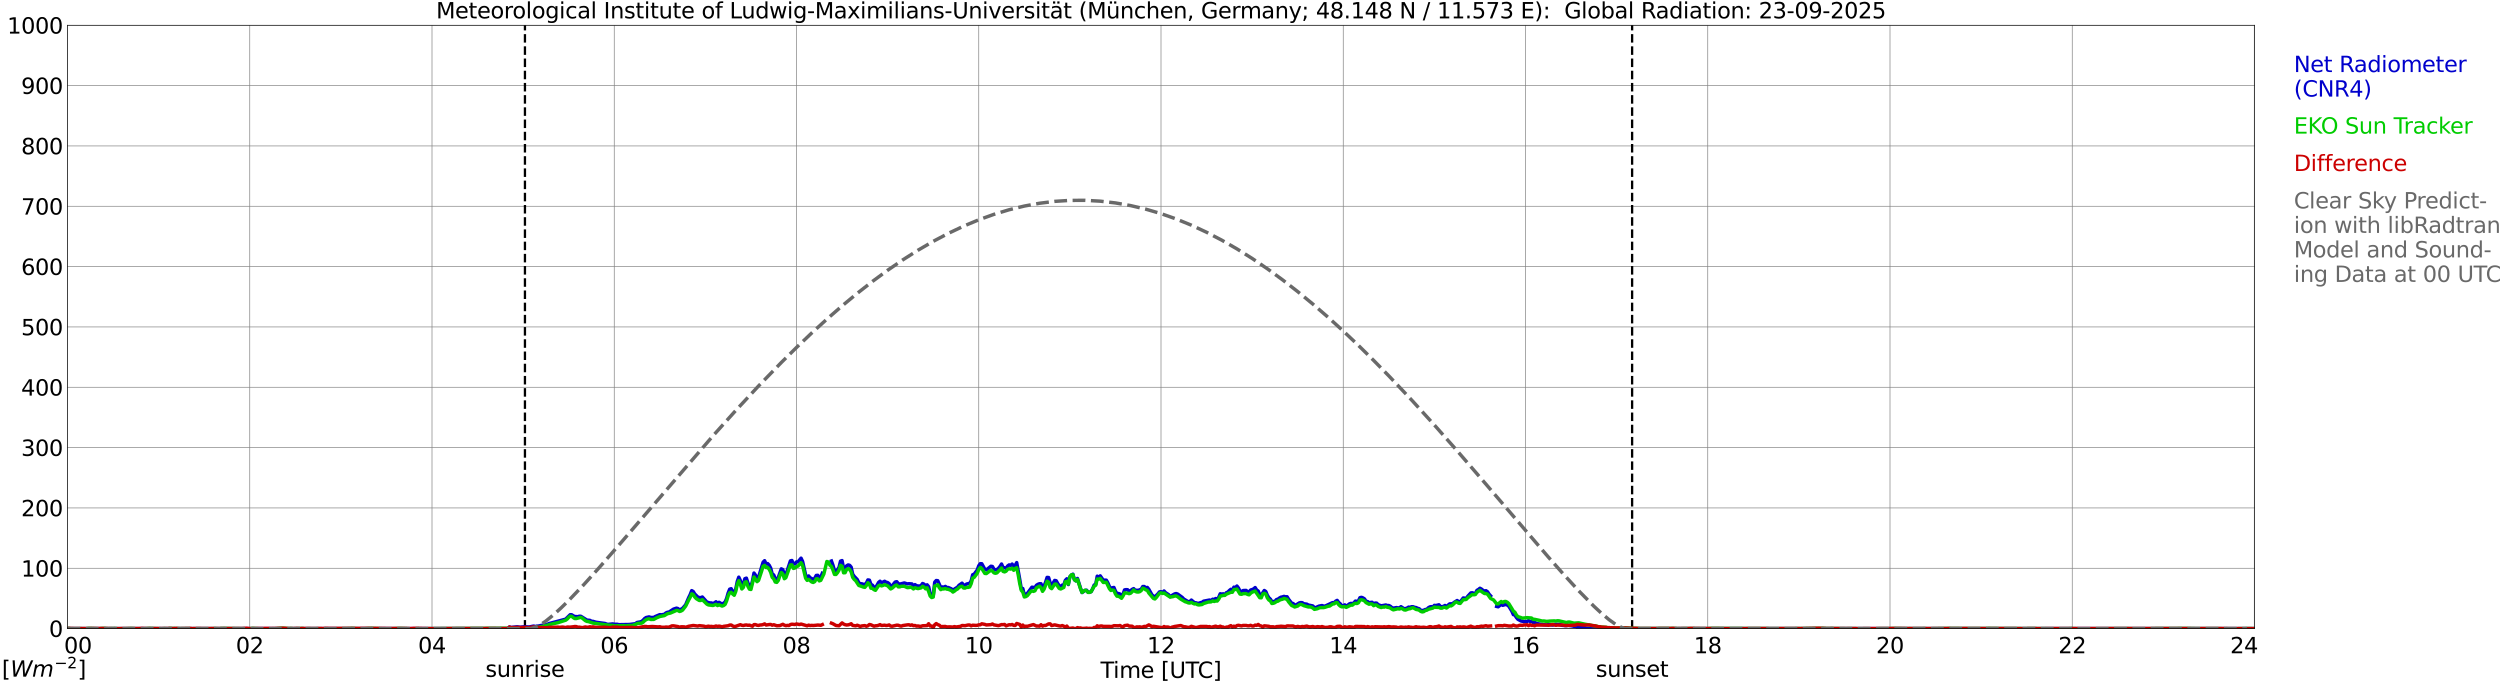 <?xml version="1.0" encoding="utf-8" standalone="no"?>
<!DOCTYPE svg PUBLIC "-//W3C//DTD SVG 1.1//EN"
  "http://www.w3.org/Graphics/SVG/1.1/DTD/svg11.dtd">
<svg xmlns:xlink="http://www.w3.org/1999/xlink" width="1085.4pt" height="296.64pt" viewBox="0 0 1085.4 296.64" xmlns="http://www.w3.org/2000/svg" version="1.1">
 <defs>
  <style type="text/css">*{stroke-linejoin: round; stroke-linecap: butt}</style>
 </defs>
 <g id="figure_1">
  <g id="patch_1">
   <path d="M 0 296.64 
L 1085.4 296.64 
L 1085.4 0 
L 0 0 
z
" style="fill: #ffffff"/>
  </g>
  <g id="axes_1">
   <g id="patch_2">
    <path d="M 29.306 272.909 
L 978.814 272.909 
L 978.814 10.976 
L 29.306 10.976 
z
" style="fill: #ffffff"/>
   </g>
   <g id="patch_3">
    <path d="M 978.814 272.909 
L 978.814 272.909 
L 978.814 10.976 
L 978.814 10.976 
z
" clip-path="url(#p60cbeaad23)" style="fill: #d3d3d3; opacity: 0.25; stroke: #d3d3d3; stroke-linejoin: miter"/>
   </g>
   <g id="matplotlib.axis_1">
    <g id="xtick_1">
     <g id="line2d_1">
      <path d="M 29.306 272.909 
L 29.306 10.976 
" clip-path="url(#p60cbeaad23)" style="fill: none; stroke: #808080; stroke-width: 0.3; stroke-linecap: square"/>
     </g>
     <g id="line2d_2"/>
     <g id="text_1">
      <!--    00 -->
      <g transform="translate(18.733 283.627) scale(0.095 -0.095)">
       <defs>
        <path id="DejaVuSans-20" transform="scale(0.016)"/>
        <path id="DejaVuSans-30" d="M 2034 4250 
Q 1547 4250 1301 3770 
Q 1056 3291 1056 2328 
Q 1056 1369 1301 889 
Q 1547 409 2034 409 
Q 2525 409 2770 889 
Q 3016 1369 3016 2328 
Q 3016 3291 2770 3770 
Q 2525 4250 2034 4250 
z
M 2034 4750 
Q 2819 4750 3233 4129 
Q 3647 3509 3647 2328 
Q 3647 1150 3233 529 
Q 2819 -91 2034 -91 
Q 1250 -91 836 529 
Q 422 1150 422 2328 
Q 422 3509 836 4129 
Q 1250 4750 2034 4750 
z
" transform="scale(0.016)"/>
       </defs>
       <use xlink:href="#DejaVuSans-20"/>
       <use xlink:href="#DejaVuSans-20" transform="translate(31.787 0)"/>
       <use xlink:href="#DejaVuSans-20" transform="translate(63.574 0)"/>
       <use xlink:href="#DejaVuSans-30" transform="translate(95.361 0)"/>
       <use xlink:href="#DejaVuSans-30" transform="translate(158.984 0)"/>
      </g>
     </g>
    </g>
    <g id="xtick_2">
     <g id="line2d_3">
      <path d="M 108.431 272.909 
L 108.431 10.976 
" clip-path="url(#p60cbeaad23)" style="fill: none; stroke: #808080; stroke-width: 0.3; stroke-linecap: square"/>
     </g>
     <g id="line2d_4"/>
     <g id="text_2">
      <!-- 02 -->
      <g transform="translate(102.387 283.627) scale(0.095 -0.095)">
       <defs>
        <path id="DejaVuSans-32" d="M 1228 531 
L 3431 531 
L 3431 0 
L 469 0 
L 469 531 
Q 828 903 1448 1529 
Q 2069 2156 2228 2338 
Q 2531 2678 2651 2914 
Q 2772 3150 2772 3378 
Q 2772 3750 2511 3984 
Q 2250 4219 1831 4219 
Q 1534 4219 1204 4116 
Q 875 4013 500 3803 
L 500 4441 
Q 881 4594 1212 4672 
Q 1544 4750 1819 4750 
Q 2544 4750 2975 4387 
Q 3406 4025 3406 3419 
Q 3406 3131 3298 2873 
Q 3191 2616 2906 2266 
Q 2828 2175 2409 1742 
Q 1991 1309 1228 531 
z
" transform="scale(0.016)"/>
       </defs>
       <use xlink:href="#DejaVuSans-30"/>
       <use xlink:href="#DejaVuSans-32" transform="translate(63.623 0)"/>
      </g>
     </g>
    </g>
    <g id="xtick_3">
     <g id="line2d_5">
      <path d="M 187.557 272.909 
L 187.557 10.976 
" clip-path="url(#p60cbeaad23)" style="fill: none; stroke: #808080; stroke-width: 0.3; stroke-linecap: square"/>
     </g>
     <g id="line2d_6"/>
     <g id="text_3">
      <!-- 04 -->
      <g transform="translate(181.513 283.627) scale(0.095 -0.095)">
       <defs>
        <path id="DejaVuSans-34" d="M 2419 4116 
L 825 1625 
L 2419 1625 
L 2419 4116 
z
M 2253 4666 
L 3047 4666 
L 3047 1625 
L 3713 1625 
L 3713 1100 
L 3047 1100 
L 3047 0 
L 2419 0 
L 2419 1100 
L 313 1100 
L 313 1709 
L 2253 4666 
z
" transform="scale(0.016)"/>
       </defs>
       <use xlink:href="#DejaVuSans-30"/>
       <use xlink:href="#DejaVuSans-34" transform="translate(63.623 0)"/>
      </g>
     </g>
    </g>
    <g id="xtick_4">
     <g id="line2d_7">
      <path d="M 266.683 272.909 
L 266.683 10.976 
" clip-path="url(#p60cbeaad23)" style="fill: none; stroke: #808080; stroke-width: 0.3; stroke-linecap: square"/>
     </g>
     <g id="line2d_8"/>
     <g id="text_4">
      <!-- 06 -->
      <g transform="translate(260.638 283.627) scale(0.095 -0.095)">
       <defs>
        <path id="DejaVuSans-36" d="M 2113 2584 
Q 1688 2584 1439 2293 
Q 1191 2003 1191 1497 
Q 1191 994 1439 701 
Q 1688 409 2113 409 
Q 2538 409 2786 701 
Q 3034 994 3034 1497 
Q 3034 2003 2786 2293 
Q 2538 2584 2113 2584 
z
M 3366 4563 
L 3366 3988 
Q 3128 4100 2886 4159 
Q 2644 4219 2406 4219 
Q 1781 4219 1451 3797 
Q 1122 3375 1075 2522 
Q 1259 2794 1537 2939 
Q 1816 3084 2150 3084 
Q 2853 3084 3261 2657 
Q 3669 2231 3669 1497 
Q 3669 778 3244 343 
Q 2819 -91 2113 -91 
Q 1303 -91 875 529 
Q 447 1150 447 2328 
Q 447 3434 972 4092 
Q 1497 4750 2381 4750 
Q 2619 4750 2861 4703 
Q 3103 4656 3366 4563 
z
" transform="scale(0.016)"/>
       </defs>
       <use xlink:href="#DejaVuSans-30"/>
       <use xlink:href="#DejaVuSans-36" transform="translate(63.623 0)"/>
      </g>
     </g>
    </g>
    <g id="xtick_5">
     <g id="line2d_9">
      <path d="M 345.808 272.909 
L 345.808 10.976 
" clip-path="url(#p60cbeaad23)" style="fill: none; stroke: #808080; stroke-width: 0.3; stroke-linecap: square"/>
     </g>
     <g id="line2d_10"/>
     <g id="text_5">
      <!-- 08 -->
      <g transform="translate(339.764 283.627) scale(0.095 -0.095)">
       <defs>
        <path id="DejaVuSans-38" d="M 2034 2216 
Q 1584 2216 1326 1975 
Q 1069 1734 1069 1313 
Q 1069 891 1326 650 
Q 1584 409 2034 409 
Q 2484 409 2743 651 
Q 3003 894 3003 1313 
Q 3003 1734 2745 1975 
Q 2488 2216 2034 2216 
z
M 1403 2484 
Q 997 2584 770 2862 
Q 544 3141 544 3541 
Q 544 4100 942 4425 
Q 1341 4750 2034 4750 
Q 2731 4750 3128 4425 
Q 3525 4100 3525 3541 
Q 3525 3141 3298 2862 
Q 3072 2584 2669 2484 
Q 3125 2378 3379 2068 
Q 3634 1759 3634 1313 
Q 3634 634 3220 271 
Q 2806 -91 2034 -91 
Q 1263 -91 848 271 
Q 434 634 434 1313 
Q 434 1759 690 2068 
Q 947 2378 1403 2484 
z
M 1172 3481 
Q 1172 3119 1398 2916 
Q 1625 2713 2034 2713 
Q 2441 2713 2670 2916 
Q 2900 3119 2900 3481 
Q 2900 3844 2670 4047 
Q 2441 4250 2034 4250 
Q 1625 4250 1398 4047 
Q 1172 3844 1172 3481 
z
" transform="scale(0.016)"/>
       </defs>
       <use xlink:href="#DejaVuSans-30"/>
       <use xlink:href="#DejaVuSans-38" transform="translate(63.623 0)"/>
      </g>
     </g>
    </g>
    <g id="xtick_6">
     <g id="line2d_11">
      <path d="M 424.934 272.909 
L 424.934 10.976 
" clip-path="url(#p60cbeaad23)" style="fill: none; stroke: #808080; stroke-width: 0.3; stroke-linecap: square"/>
     </g>
     <g id="line2d_12"/>
     <g id="text_6">
      <!-- 10 -->
      <g transform="translate(418.89 283.627) scale(0.095 -0.095)">
       <defs>
        <path id="DejaVuSans-31" d="M 794 531 
L 1825 531 
L 1825 4091 
L 703 3866 
L 703 4441 
L 1819 4666 
L 2450 4666 
L 2450 531 
L 3481 531 
L 3481 0 
L 794 0 
L 794 531 
z
" transform="scale(0.016)"/>
       </defs>
       <use xlink:href="#DejaVuSans-31"/>
       <use xlink:href="#DejaVuSans-30" transform="translate(63.623 0)"/>
      </g>
     </g>
    </g>
    <g id="xtick_7">
     <g id="line2d_13">
      <path d="M 504.06 272.909 
L 504.06 10.976 
" clip-path="url(#p60cbeaad23)" style="fill: none; stroke: #808080; stroke-width: 0.3; stroke-linecap: square"/>
     </g>
     <g id="line2d_14"/>
     <g id="text_7">
      <!-- 12 -->
      <g transform="translate(498.015 283.627) scale(0.095 -0.095)">
       <use xlink:href="#DejaVuSans-31"/>
       <use xlink:href="#DejaVuSans-32" transform="translate(63.623 0)"/>
      </g>
     </g>
    </g>
    <g id="xtick_8">
     <g id="line2d_15">
      <path d="M 583.185 272.909 
L 583.185 10.976 
" clip-path="url(#p60cbeaad23)" style="fill: none; stroke: #808080; stroke-width: 0.3; stroke-linecap: square"/>
     </g>
     <g id="line2d_16"/>
     <g id="text_8">
      <!-- 14 -->
      <g transform="translate(577.141 283.627) scale(0.095 -0.095)">
       <use xlink:href="#DejaVuSans-31"/>
       <use xlink:href="#DejaVuSans-34" transform="translate(63.623 0)"/>
      </g>
     </g>
    </g>
    <g id="xtick_9">
     <g id="line2d_17">
      <path d="M 662.311 272.909 
L 662.311 10.976 
" clip-path="url(#p60cbeaad23)" style="fill: none; stroke: #808080; stroke-width: 0.3; stroke-linecap: square"/>
     </g>
     <g id="line2d_18"/>
     <g id="text_9">
      <!-- 16 -->
      <g transform="translate(656.267 283.627) scale(0.095 -0.095)">
       <use xlink:href="#DejaVuSans-31"/>
       <use xlink:href="#DejaVuSans-36" transform="translate(63.623 0)"/>
      </g>
     </g>
    </g>
    <g id="xtick_10">
     <g id="line2d_19">
      <path d="M 741.437 272.909 
L 741.437 10.976 
" clip-path="url(#p60cbeaad23)" style="fill: none; stroke: #808080; stroke-width: 0.3; stroke-linecap: square"/>
     </g>
     <g id="line2d_20"/>
     <g id="text_10">
      <!-- 18 -->
      <g transform="translate(735.392 283.627) scale(0.095 -0.095)">
       <use xlink:href="#DejaVuSans-31"/>
       <use xlink:href="#DejaVuSans-38" transform="translate(63.623 0)"/>
      </g>
     </g>
    </g>
    <g id="xtick_11">
     <g id="line2d_21">
      <path d="M 820.562 272.909 
L 820.562 10.976 
" clip-path="url(#p60cbeaad23)" style="fill: none; stroke: #808080; stroke-width: 0.3; stroke-linecap: square"/>
     </g>
     <g id="line2d_22"/>
     <g id="text_11">
      <!-- 20 -->
      <g transform="translate(814.518 283.627) scale(0.095 -0.095)">
       <use xlink:href="#DejaVuSans-32"/>
       <use xlink:href="#DejaVuSans-30" transform="translate(63.623 0)"/>
      </g>
     </g>
    </g>
    <g id="xtick_12">
     <g id="line2d_23">
      <path d="M 899.688 272.909 
L 899.688 10.976 
" clip-path="url(#p60cbeaad23)" style="fill: none; stroke: #808080; stroke-width: 0.3; stroke-linecap: square"/>
     </g>
     <g id="line2d_24"/>
     <g id="text_12">
      <!-- 22 -->
      <g transform="translate(893.644 283.627) scale(0.095 -0.095)">
       <use xlink:href="#DejaVuSans-32"/>
       <use xlink:href="#DejaVuSans-32" transform="translate(63.623 0)"/>
      </g>
     </g>
    </g>
    <g id="xtick_13">
     <g id="line2d_25">
      <path d="M 978.814 272.909 
L 978.814 10.976 
" clip-path="url(#p60cbeaad23)" style="fill: none; stroke: #808080; stroke-width: 0.3; stroke-linecap: square"/>
     </g>
     <g id="line2d_26"/>
     <g id="text_13">
      <!-- 24    -->
      <g transform="translate(968.241 283.627) scale(0.095 -0.095)">
       <use xlink:href="#DejaVuSans-32"/>
       <use xlink:href="#DejaVuSans-34" transform="translate(63.623 0)"/>
       <use xlink:href="#DejaVuSans-20" transform="translate(127.246 0)"/>
       <use xlink:href="#DejaVuSans-20" transform="translate(159.033 0)"/>
       <use xlink:href="#DejaVuSans-20" transform="translate(190.82 0)"/>
      </g>
     </g>
    </g>
    <g id="text_14">
     <!-- Time [UTC] -->
     <g transform="translate(477.806 294.322) scale(0.095 -0.095)">
      <defs>
       <path id="DejaVuSans-54" d="M -19 4666 
L 3928 4666 
L 3928 4134 
L 2272 4134 
L 2272 0 
L 1638 0 
L 1638 4134 
L -19 4134 
L -19 4666 
z
" transform="scale(0.016)"/>
       <path id="DejaVuSans-69" d="M 603 3500 
L 1178 3500 
L 1178 0 
L 603 0 
L 603 3500 
z
M 603 4863 
L 1178 4863 
L 1178 4134 
L 603 4134 
L 603 4863 
z
" transform="scale(0.016)"/>
       <path id="DejaVuSans-6d" d="M 3328 2828 
Q 3544 3216 3844 3400 
Q 4144 3584 4550 3584 
Q 5097 3584 5394 3201 
Q 5691 2819 5691 2113 
L 5691 0 
L 5113 0 
L 5113 2094 
Q 5113 2597 4934 2840 
Q 4756 3084 4391 3084 
Q 3944 3084 3684 2787 
Q 3425 2491 3425 1978 
L 3425 0 
L 2847 0 
L 2847 2094 
Q 2847 2600 2669 2842 
Q 2491 3084 2119 3084 
Q 1678 3084 1418 2786 
Q 1159 2488 1159 1978 
L 1159 0 
L 581 0 
L 581 3500 
L 1159 3500 
L 1159 2956 
Q 1356 3278 1631 3431 
Q 1906 3584 2284 3584 
Q 2666 3584 2933 3390 
Q 3200 3197 3328 2828 
z
" transform="scale(0.016)"/>
       <path id="DejaVuSans-65" d="M 3597 1894 
L 3597 1613 
L 953 1613 
Q 991 1019 1311 708 
Q 1631 397 2203 397 
Q 2534 397 2845 478 
Q 3156 559 3463 722 
L 3463 178 
Q 3153 47 2828 -22 
Q 2503 -91 2169 -91 
Q 1331 -91 842 396 
Q 353 884 353 1716 
Q 353 2575 817 3079 
Q 1281 3584 2069 3584 
Q 2775 3584 3186 3129 
Q 3597 2675 3597 1894 
z
M 3022 2063 
Q 3016 2534 2758 2815 
Q 2500 3097 2075 3097 
Q 1594 3097 1305 2825 
Q 1016 2553 972 2059 
L 3022 2063 
z
" transform="scale(0.016)"/>
       <path id="DejaVuSans-5b" d="M 550 4863 
L 1875 4863 
L 1875 4416 
L 1125 4416 
L 1125 -397 
L 1875 -397 
L 1875 -844 
L 550 -844 
L 550 4863 
z
" transform="scale(0.016)"/>
       <path id="DejaVuSans-55" d="M 556 4666 
L 1191 4666 
L 1191 1831 
Q 1191 1081 1462 751 
Q 1734 422 2344 422 
Q 2950 422 3222 751 
Q 3494 1081 3494 1831 
L 3494 4666 
L 4128 4666 
L 4128 1753 
Q 4128 841 3676 375 
Q 3225 -91 2344 -91 
Q 1459 -91 1007 375 
Q 556 841 556 1753 
L 556 4666 
z
" transform="scale(0.016)"/>
       <path id="DejaVuSans-43" d="M 4122 4306 
L 4122 3641 
Q 3803 3938 3442 4084 
Q 3081 4231 2675 4231 
Q 1875 4231 1450 3742 
Q 1025 3253 1025 2328 
Q 1025 1406 1450 917 
Q 1875 428 2675 428 
Q 3081 428 3442 575 
Q 3803 722 4122 1019 
L 4122 359 
Q 3791 134 3420 21 
Q 3050 -91 2638 -91 
Q 1578 -91 968 557 
Q 359 1206 359 2328 
Q 359 3453 968 4101 
Q 1578 4750 2638 4750 
Q 3056 4750 3426 4639 
Q 3797 4528 4122 4306 
z
" transform="scale(0.016)"/>
       <path id="DejaVuSans-5d" d="M 1947 4863 
L 1947 -844 
L 622 -844 
L 622 -397 
L 1369 -397 
L 1369 4416 
L 622 4416 
L 622 4863 
L 1947 4863 
z
" transform="scale(0.016)"/>
      </defs>
      <use xlink:href="#DejaVuSans-54"/>
      <use xlink:href="#DejaVuSans-69" transform="translate(57.959 0)"/>
      <use xlink:href="#DejaVuSans-6d" transform="translate(85.742 0)"/>
      <use xlink:href="#DejaVuSans-65" transform="translate(183.154 0)"/>
      <use xlink:href="#DejaVuSans-20" transform="translate(244.678 0)"/>
      <use xlink:href="#DejaVuSans-5b" transform="translate(276.465 0)"/>
      <use xlink:href="#DejaVuSans-55" transform="translate(315.479 0)"/>
      <use xlink:href="#DejaVuSans-54" transform="translate(388.672 0)"/>
      <use xlink:href="#DejaVuSans-43" transform="translate(443.881 0)"/>
      <use xlink:href="#DejaVuSans-5d" transform="translate(513.705 0)"/>
     </g>
    </g>
   </g>
   <g id="matplotlib.axis_2">
    <g id="ytick_1">
     <g id="line2d_27">
      <path d="M 29.306 272.909 
L 978.814 272.909 
" clip-path="url(#p60cbeaad23)" style="fill: none; stroke: #808080; stroke-width: 0.3; stroke-linecap: square"/>
     </g>
     <g id="line2d_28"/>
     <g id="text_15">
      <!-- 0 -->
      <g transform="translate(21.261 276.518) scale(0.095 -0.095)">
       <use xlink:href="#DejaVuSans-30"/>
      </g>
     </g>
    </g>
    <g id="ytick_2">
     <g id="line2d_29">
      <path d="M 29.306 246.715 
L 978.814 246.715 
" clip-path="url(#p60cbeaad23)" style="fill: none; stroke: #808080; stroke-width: 0.3; stroke-linecap: square"/>
     </g>
     <g id="line2d_30"/>
     <g id="text_16">
      <!-- 100 -->
      <g transform="translate(9.173 250.325) scale(0.095 -0.095)">
       <use xlink:href="#DejaVuSans-31"/>
       <use xlink:href="#DejaVuSans-30" transform="translate(63.623 0)"/>
       <use xlink:href="#DejaVuSans-30" transform="translate(127.246 0)"/>
      </g>
     </g>
    </g>
    <g id="ytick_3">
     <g id="line2d_31">
      <path d="M 29.306 220.522 
L 978.814 220.522 
" clip-path="url(#p60cbeaad23)" style="fill: none; stroke: #808080; stroke-width: 0.3; stroke-linecap: square"/>
     </g>
     <g id="line2d_32"/>
     <g id="text_17">
      <!-- 200 -->
      <g transform="translate(9.173 224.131) scale(0.095 -0.095)">
       <use xlink:href="#DejaVuSans-32"/>
       <use xlink:href="#DejaVuSans-30" transform="translate(63.623 0)"/>
       <use xlink:href="#DejaVuSans-30" transform="translate(127.246 0)"/>
      </g>
     </g>
    </g>
    <g id="ytick_4">
     <g id="line2d_33">
      <path d="M 29.306 194.329 
L 978.814 194.329 
" clip-path="url(#p60cbeaad23)" style="fill: none; stroke: #808080; stroke-width: 0.3; stroke-linecap: square"/>
     </g>
     <g id="line2d_34"/>
     <g id="text_18">
      <!-- 300 -->
      <g transform="translate(9.173 197.938) scale(0.095 -0.095)">
       <defs>
        <path id="DejaVuSans-33" d="M 2597 2516 
Q 3050 2419 3304 2112 
Q 3559 1806 3559 1356 
Q 3559 666 3084 287 
Q 2609 -91 1734 -91 
Q 1441 -91 1130 -33 
Q 819 25 488 141 
L 488 750 
Q 750 597 1062 519 
Q 1375 441 1716 441 
Q 2309 441 2620 675 
Q 2931 909 2931 1356 
Q 2931 1769 2642 2001 
Q 2353 2234 1838 2234 
L 1294 2234 
L 1294 2753 
L 1863 2753 
Q 2328 2753 2575 2939 
Q 2822 3125 2822 3475 
Q 2822 3834 2567 4026 
Q 2313 4219 1838 4219 
Q 1578 4219 1281 4162 
Q 984 4106 628 3988 
L 628 4550 
Q 988 4650 1302 4700 
Q 1616 4750 1894 4750 
Q 2613 4750 3031 4423 
Q 3450 4097 3450 3541 
Q 3450 3153 3228 2886 
Q 3006 2619 2597 2516 
z
" transform="scale(0.016)"/>
       </defs>
       <use xlink:href="#DejaVuSans-33"/>
       <use xlink:href="#DejaVuSans-30" transform="translate(63.623 0)"/>
       <use xlink:href="#DejaVuSans-30" transform="translate(127.246 0)"/>
      </g>
     </g>
    </g>
    <g id="ytick_5">
     <g id="line2d_35">
      <path d="M 29.306 168.136 
L 978.814 168.136 
" clip-path="url(#p60cbeaad23)" style="fill: none; stroke: #808080; stroke-width: 0.3; stroke-linecap: square"/>
     </g>
     <g id="line2d_36"/>
     <g id="text_19">
      <!-- 400 -->
      <g transform="translate(9.173 171.745) scale(0.095 -0.095)">
       <use xlink:href="#DejaVuSans-34"/>
       <use xlink:href="#DejaVuSans-30" transform="translate(63.623 0)"/>
       <use xlink:href="#DejaVuSans-30" transform="translate(127.246 0)"/>
      </g>
     </g>
    </g>
    <g id="ytick_6">
     <g id="line2d_37">
      <path d="M 29.306 141.942 
L 978.814 141.942 
" clip-path="url(#p60cbeaad23)" style="fill: none; stroke: #808080; stroke-width: 0.3; stroke-linecap: square"/>
     </g>
     <g id="line2d_38"/>
     <g id="text_20">
      <!-- 500 -->
      <g transform="translate(9.173 145.551) scale(0.095 -0.095)">
       <defs>
        <path id="DejaVuSans-35" d="M 691 4666 
L 3169 4666 
L 3169 4134 
L 1269 4134 
L 1269 2991 
Q 1406 3038 1543 3061 
Q 1681 3084 1819 3084 
Q 2600 3084 3056 2656 
Q 3513 2228 3513 1497 
Q 3513 744 3044 326 
Q 2575 -91 1722 -91 
Q 1428 -91 1123 -41 
Q 819 9 494 109 
L 494 744 
Q 775 591 1075 516 
Q 1375 441 1709 441 
Q 2250 441 2565 725 
Q 2881 1009 2881 1497 
Q 2881 1984 2565 2268 
Q 2250 2553 1709 2553 
Q 1456 2553 1204 2497 
Q 953 2441 691 2322 
L 691 4666 
z
" transform="scale(0.016)"/>
       </defs>
       <use xlink:href="#DejaVuSans-35"/>
       <use xlink:href="#DejaVuSans-30" transform="translate(63.623 0)"/>
       <use xlink:href="#DejaVuSans-30" transform="translate(127.246 0)"/>
      </g>
     </g>
    </g>
    <g id="ytick_7">
     <g id="line2d_39">
      <path d="M 29.306 115.749 
L 978.814 115.749 
" clip-path="url(#p60cbeaad23)" style="fill: none; stroke: #808080; stroke-width: 0.3; stroke-linecap: square"/>
     </g>
     <g id="line2d_40"/>
     <g id="text_21">
      <!-- 600 -->
      <g transform="translate(9.173 119.358) scale(0.095 -0.095)">
       <use xlink:href="#DejaVuSans-36"/>
       <use xlink:href="#DejaVuSans-30" transform="translate(63.623 0)"/>
       <use xlink:href="#DejaVuSans-30" transform="translate(127.246 0)"/>
      </g>
     </g>
    </g>
    <g id="ytick_8">
     <g id="line2d_41">
      <path d="M 29.306 89.556 
L 978.814 89.556 
" clip-path="url(#p60cbeaad23)" style="fill: none; stroke: #808080; stroke-width: 0.3; stroke-linecap: square"/>
     </g>
     <g id="line2d_42"/>
     <g id="text_22">
      <!-- 700 -->
      <g transform="translate(9.173 93.165) scale(0.095 -0.095)">
       <defs>
        <path id="DejaVuSans-37" d="M 525 4666 
L 3525 4666 
L 3525 4397 
L 1831 0 
L 1172 0 
L 2766 4134 
L 525 4134 
L 525 4666 
z
" transform="scale(0.016)"/>
       </defs>
       <use xlink:href="#DejaVuSans-37"/>
       <use xlink:href="#DejaVuSans-30" transform="translate(63.623 0)"/>
       <use xlink:href="#DejaVuSans-30" transform="translate(127.246 0)"/>
      </g>
     </g>
    </g>
    <g id="ytick_9">
     <g id="line2d_43">
      <path d="M 29.306 63.362 
L 978.814 63.362 
" clip-path="url(#p60cbeaad23)" style="fill: none; stroke: #808080; stroke-width: 0.3; stroke-linecap: square"/>
     </g>
     <g id="line2d_44"/>
     <g id="text_23">
      <!-- 800 -->
      <g transform="translate(9.173 66.972) scale(0.095 -0.095)">
       <use xlink:href="#DejaVuSans-38"/>
       <use xlink:href="#DejaVuSans-30" transform="translate(63.623 0)"/>
       <use xlink:href="#DejaVuSans-30" transform="translate(127.246 0)"/>
      </g>
     </g>
    </g>
    <g id="ytick_10">
     <g id="line2d_45">
      <path d="M 29.306 37.169 
L 978.814 37.169 
" clip-path="url(#p60cbeaad23)" style="fill: none; stroke: #808080; stroke-width: 0.3; stroke-linecap: square"/>
     </g>
     <g id="line2d_46"/>
     <g id="text_24">
      <!-- 900 -->
      <g transform="translate(9.173 40.778) scale(0.095 -0.095)">
       <defs>
        <path id="DejaVuSans-39" d="M 703 97 
L 703 672 
Q 941 559 1184 500 
Q 1428 441 1663 441 
Q 2288 441 2617 861 
Q 2947 1281 2994 2138 
Q 2813 1869 2534 1725 
Q 2256 1581 1919 1581 
Q 1219 1581 811 2004 
Q 403 2428 403 3163 
Q 403 3881 828 4315 
Q 1253 4750 1959 4750 
Q 2769 4750 3195 4129 
Q 3622 3509 3622 2328 
Q 3622 1225 3098 567 
Q 2575 -91 1691 -91 
Q 1453 -91 1209 -44 
Q 966 3 703 97 
z
M 1959 2075 
Q 2384 2075 2632 2365 
Q 2881 2656 2881 3163 
Q 2881 3666 2632 3958 
Q 2384 4250 1959 4250 
Q 1534 4250 1286 3958 
Q 1038 3666 1038 3163 
Q 1038 2656 1286 2365 
Q 1534 2075 1959 2075 
z
" transform="scale(0.016)"/>
       </defs>
       <use xlink:href="#DejaVuSans-39"/>
       <use xlink:href="#DejaVuSans-30" transform="translate(63.623 0)"/>
       <use xlink:href="#DejaVuSans-30" transform="translate(127.246 0)"/>
      </g>
     </g>
    </g>
    <g id="ytick_11">
     <g id="line2d_47">
      <path d="M 29.306 10.976 
L 978.814 10.976 
" clip-path="url(#p60cbeaad23)" style="fill: none; stroke: #808080; stroke-width: 0.3; stroke-linecap: square"/>
     </g>
     <g id="line2d_48"/>
     <g id="text_25">
      <!-- 1000 -->
      <g transform="translate(3.128 14.585) scale(0.095 -0.095)">
       <use xlink:href="#DejaVuSans-31"/>
       <use xlink:href="#DejaVuSans-30" transform="translate(63.623 0)"/>
       <use xlink:href="#DejaVuSans-30" transform="translate(127.246 0)"/>
       <use xlink:href="#DejaVuSans-30" transform="translate(190.869 0)"/>
      </g>
     </g>
    </g>
   </g>
   <g id="line2d_49">
    <path d="M 227.911 272.909 
L 227.911 10.976 
" clip-path="url(#p60cbeaad23)" style="fill: none; stroke-dasharray: 3.7,1.6; stroke-dashoffset: 0; stroke: #000000"/>
   </g>
   <g id="line2d_50">
    <path d="M 708.6 272.909 
L 708.6 10.976 
" clip-path="url(#p60cbeaad23)" style="fill: none; stroke-dasharray: 3.7,1.6; stroke-dashoffset: 0; stroke: #000000"/>
   </g>
   <g id="line2d_51">
    <path d="M 29.306 272.909 
L 220.526 272.909 
L 221.186 272.217 
L 221.845 272.419 
L 224.482 272.136 
L 225.801 272.298 
L 227.779 272.115 
L 229.757 272.217 
L 231.076 271.932 
L 231.736 271.811 
L 232.395 272.013 
L 233.054 271.851 
L 233.714 271.811 
L 235.033 271.528 
L 237.011 271.225 
L 237.67 271.062 
L 238.329 270.737 
L 245.583 268.812 
L 247.561 266.869 
L 248.22 266.908 
L 248.88 267.353 
L 249.539 267.657 
L 250.858 267.738 
L 251.517 267.537 
L 252.176 267.558 
L 254.814 269.218 
L 256.133 269.339 
L 256.792 269.724 
L 257.451 269.766 
L 258.77 270.151 
L 262.726 270.698 
L 263.386 270.981 
L 264.045 271.083 
L 266.023 270.879 
L 266.683 271.02 
L 268.002 271.041 
L 268.661 271.204 
L 273.277 271.122 
L 275.914 270.779 
L 276.573 270.25 
L 277.892 270.028 
L 278.552 269.805 
L 279.211 269.278 
L 279.87 268.55 
L 280.53 268.105 
L 281.849 267.819 
L 282.508 268.084 
L 283.827 268.063 
L 284.486 267.678 
L 286.464 266.848 
L 287.124 266.929 
L 288.442 266.706 
L 289.102 266.138 
L 289.761 265.834 
L 290.42 265.753 
L 292.399 264.459 
L 293.717 264.032 
L 294.377 264.234 
L 295.036 264.883 
L 296.355 264.113 
L 297.674 262.594 
L 298.992 259.495 
L 299.652 258.157 
L 300.311 256.436 
L 300.971 256.8 
L 301.63 257.895 
L 302.949 259.191 
L 303.608 259.435 
L 304.267 259.474 
L 304.927 259.191 
L 306.905 261.399 
L 308.224 261.784 
L 308.883 261.764 
L 309.543 262.046 
L 310.202 261.722 
L 310.861 261.258 
L 311.521 261.965 
L 312.18 261.499 
L 312.839 261.866 
L 313.499 262.392 
L 314.818 261.358 
L 315.477 259.799 
L 316.136 257.45 
L 316.796 255.807 
L 317.455 255.585 
L 318.114 256.761 
L 318.774 257.549 
L 319.433 255.786 
L 320.093 252.444 
L 320.752 250.582 
L 321.411 251.999 
L 322.071 254.267 
L 322.73 253.722 
L 323.39 251.25 
L 324.049 251.006 
L 324.708 253.115 
L 325.368 254.288 
L 326.027 254.712 
L 326.686 252.282 
L 327.346 248.798 
L 328.005 249.709 
L 328.665 251.066 
L 329.324 250.642 
L 331.302 244.099 
L 331.961 243.431 
L 332.621 244.869 
L 333.28 244.686 
L 333.94 245.395 
L 334.599 246.65 
L 335.258 249.183 
L 335.918 249.61 
L 336.577 251.189 
L 337.236 251.614 
L 337.896 250.723 
L 339.215 246.975 
L 339.874 247.321 
L 340.533 249.77 
L 341.193 249.547 
L 343.171 243.512 
L 343.83 243.35 
L 344.49 244.95 
L 345.149 244.809 
L 345.808 243.978 
L 346.468 243.936 
L 347.787 242.336 
L 348.446 243.735 
L 349.765 249.628 
L 350.424 250.762 
L 351.083 250.055 
L 351.743 250.844 
L 353.062 251.532 
L 353.721 251.066 
L 354.38 249.832 
L 355.04 249.77 
L 355.699 250.762 
L 356.359 250.521 
L 357.018 248.879 
M 360.974 243.572 
L 361.634 245.395 
L 362.293 247.685 
L 362.952 248.07 
L 363.612 247.36 
L 364.271 246.307 
L 364.93 243.612 
L 365.59 243.389 
L 366.249 246.713 
L 366.909 246.954 
L 367.568 245.657 
L 368.227 245.272 
L 368.887 245.435 
L 369.546 246.226 
L 370.206 249.285 
L 370.865 250.236 
L 372.184 251.614 
L 372.843 252.991 
L 373.502 253.418 
L 374.162 253.458 
L 374.821 253.68 
L 375.481 253.701 
L 376.14 253.193 
L 376.799 251.776 
L 377.459 251.878 
L 378.118 253.722 
L 378.777 254.044 
L 379.437 254.956 
L 380.096 255.079 
L 380.756 254.126 
L 381.415 252.91 
L 382.074 252.344 
L 382.734 253.033 
L 384.053 252.363 
L 384.712 252.769 
L 385.371 252.931 
L 386.031 253.418 
L 386.69 254.592 
L 387.349 254.309 
L 388.668 252.688 
L 389.328 252.546 
L 389.987 253.337 
L 390.646 253.599 
L 392.624 253.094 
L 393.943 253.518 
L 394.603 253.418 
L 395.921 253.518 
L 396.581 254.429 
L 397.24 253.822 
L 397.899 254.267 
L 398.559 254.408 
L 399.218 254.429 
L 399.878 254.249 
L 400.537 253.337 
L 401.196 253.62 
L 401.856 254.429 
L 402.515 253.903 
L 403.175 254.694 
L 403.834 257.63 
L 404.493 258.298 
L 405.153 258.785 
L 405.812 252.769 
L 406.471 252.041 
L 407.131 252.122 
L 408.45 255.118 
L 409.109 254.814 
L 409.768 254.917 
L 410.428 254.592 
L 411.087 255.079 
L 411.746 255.079 
L 413.065 255.666 
L 413.725 256.394 
L 414.384 255.747 
L 415.703 254.938 
L 416.362 254.105 
L 417.681 253.193 
L 418.34 254.005 
L 419 254.065 
L 419.659 253.56 
L 420.978 253.274 
L 421.637 252.221 
L 422.297 249.529 
L 422.956 249.264 
L 424.275 247.48 
L 424.934 245.639 
L 425.593 244.727 
L 426.253 244.746 
L 427.572 247.137 
L 428.231 247.441 
L 430.209 245.841 
L 430.869 245.943 
L 431.528 247.098 
L 432.187 247.441 
L 432.847 247.279 
L 433.506 246.731 
L 434.165 245.943 
L 434.825 244.869 
L 435.484 246.367 
L 436.144 246.49 
L 436.803 246.812 
L 437.462 245.738 
L 438.122 245.254 
L 438.781 245.456 
L 439.44 244.89 
L 440.1 246.205 
L 440.759 245.435 
L 441.419 244.261 
L 442.737 251.593 
L 443.397 255.626 
L 444.056 255.524 
L 444.716 258.298 
L 446.034 257.63 
L 448.012 254.938 
L 449.331 255.097 
L 449.991 254.086 
L 450.65 253.68 
L 451.309 253.437 
L 451.969 253.437 
L 452.628 255.666 
L 453.287 254.45 
L 453.947 252.79 
L 454.606 250.681 
L 455.266 250.744 
L 455.925 253.012 
L 456.584 254.249 
L 457.903 251.999 
L 458.563 252.14 
L 459.222 253.355 
L 459.881 254.33 
L 460.541 254.613 
L 461.2 254.026 
L 461.859 254.005 
L 462.519 251.978 
L 463.178 251.289 
L 463.838 253.782 
L 464.497 250.359 
L 465.156 249.709 
L 465.816 249.285 
L 466.475 251.716 
L 467.134 252.2 
L 467.794 251.147 
L 469.113 255.362 
L 469.772 257.266 
L 471.091 256.355 
L 471.75 256.234 
L 472.409 257.146 
L 473.069 257.083 
L 473.728 256.881 
L 474.388 255.626 
L 475.047 253.984 
L 475.706 253.741 
L 476.366 250.155 
L 477.025 250.621 
L 477.685 250.013 
L 479.003 251.938 
L 479.663 251.857 
L 480.322 251.897 
L 480.981 253.052 
L 481.641 254.613 
L 482.3 255.464 
L 482.96 255.179 
L 483.619 255.058 
L 484.278 256.638 
L 484.938 257.732 
L 485.597 257.672 
L 486.256 257.895 
L 486.916 258.846 
L 487.575 257.976 
L 488.235 256.111 
L 488.894 255.991 
L 489.553 256.03 
L 490.213 256.679 
L 490.872 256.436 
L 491.532 255.888 
L 492.191 255.564 
L 492.85 256.294 
L 493.51 256.252 
L 494.169 256.334 
L 495.488 255.786 
L 496.147 254.652 
L 496.807 254.652 
L 497.466 255.22 
L 498.125 255.037 
L 498.785 255.867 
L 500.103 258.217 
L 500.763 258.806 
L 501.422 259.128 
L 502.741 257.814 
L 503.4 256.983 
L 504.06 256.881 
L 504.719 257.287 
L 505.379 256.577 
L 506.038 257.326 
L 507.357 258.178 
L 508.016 259.05 
L 509.335 258.217 
L 509.994 257.853 
L 510.654 257.69 
L 511.313 257.934 
L 513.291 259.372 
L 513.95 260.082 
L 515.929 261.258 
L 516.588 261.177 
L 517.247 260.527 
L 518.566 261.643 
L 519.226 261.703 
L 519.885 261.905 
L 520.544 261.926 
L 521.204 261.643 
L 521.863 261.541 
L 522.522 261.014 
L 525.16 260.506 
L 525.819 260.75 
L 526.479 260.163 
L 527.138 260.265 
L 527.797 259.859 
L 528.457 260.163 
L 529.116 259.372 
L 529.776 257.793 
L 530.435 257.934 
L 531.094 257.814 
L 531.754 258.28 
L 532.413 257.326 
L 533.073 257.064 
L 533.732 256.376 
L 534.391 255.849 
L 535.051 256.436 
L 535.71 254.917 
L 536.369 255.118 
L 537.029 254.429 
L 537.688 255.302 
L 538.348 256.598 
L 539.007 256.881 
L 539.666 256.394 
L 540.985 256.334 
L 541.644 256.842 
L 542.304 257.044 
L 542.963 256.153 
L 543.623 255.97 
L 544.282 255.666 
L 544.941 255.097 
L 545.601 256.171 
L 546.26 256.598 
L 546.919 258.217 
L 547.579 258.4 
L 548.898 256.376 
L 549.557 256.8 
L 550.216 258.442 
L 550.876 259.495 
L 551.535 260.121 
L 552.195 261.195 
L 553.513 261.114 
L 554.173 260.305 
L 554.832 260.142 
L 555.491 259.637 
L 556.151 259.273 
L 556.81 259.149 
L 557.47 258.906 
L 558.129 259.128 
L 558.788 259.068 
L 559.448 260.163 
L 560.766 261.866 
L 561.426 262.025 
L 562.085 262.696 
L 562.745 262.615 
L 564.063 261.784 
L 564.723 261.622 
L 565.382 261.661 
L 566.042 262.128 
L 567.36 262.29 
L 568.02 262.675 
L 569.998 263.081 
L 570.657 263.869 
L 571.317 263.749 
L 572.635 263.162 
L 573.954 262.898 
L 574.613 263.12 
L 575.273 263.162 
L 578.57 261.622 
L 579.229 261.743 
L 579.889 261.014 
L 580.548 260.669 
L 581.207 261.58 
L 581.867 262.128 
L 582.526 262.919 
L 583.185 263 
L 583.845 262.615 
L 584.504 263.099 
L 585.164 262.756 
L 585.823 262.209 
L 586.482 261.965 
L 587.142 262.088 
L 587.801 261.743 
L 588.46 260.973 
L 589.12 261.096 
L 589.779 260.873 
L 590.439 259.495 
L 591.098 259.333 
L 591.757 259.595 
L 592.417 260.022 
L 593.076 261.096 
L 593.736 261.156 
L 594.395 261.661 
L 595.714 261.481 
L 596.373 262.329 
L 597.032 261.824 
L 597.692 261.866 
L 598.351 262.534 
L 599.67 263.018 
L 600.989 262.796 
L 601.648 262.654 
L 602.307 262.898 
L 602.967 262.877 
L 603.626 263.223 
L 604.286 263.788 
L 604.945 264.032 
L 606.264 263.788 
L 606.923 263.911 
L 607.582 263.911 
L 608.242 263.403 
L 609.561 264.255 
L 610.22 264.234 
L 610.879 264.011 
L 611.539 263.587 
L 612.198 263.668 
L 612.858 263.403 
L 613.517 263.424 
L 614.176 263.689 
L 614.836 263.788 
L 615.495 264.113 
L 616.154 264.275 
L 616.814 264.943 
L 617.473 265.085 
L 618.133 264.943 
L 618.792 264.619 
L 619.451 264.558 
L 620.111 263.89 
L 620.77 263.505 
L 621.429 263.364 
L 622.089 263.566 
L 622.748 262.817 
L 623.408 262.898 
L 624.726 262.573 
L 625.386 263.304 
L 626.045 263.424 
L 626.705 263.241 
L 627.364 262.877 
L 628.023 263.364 
L 629.342 262.188 
L 630.661 262.107 
L 631.32 261.541 
L 632.639 260.729 
L 633.298 261.237 
L 633.958 261.237 
L 634.617 260.527 
L 635.276 259.616 
L 636.595 259.799 
L 637.255 258.867 
L 638.573 257.429 
L 639.233 257.347 
L 639.892 257.63 
L 640.552 257.672 
L 641.211 256.313 
L 641.87 255.949 
L 642.53 255.401 
L 643.189 255.747 
L 643.848 256.294 
L 644.508 256.617 
L 645.167 256.457 
L 645.827 256.941 
L 646.486 257.955 
L 647.145 258.683 
M 649.783 263.285 
L 650.442 263.448 
L 651.761 262.416 
L 652.42 262.801 
L 653.739 262.416 
L 654.399 262.678 
L 655.058 263.186 
L 656.377 265.334 
L 657.036 266.853 
L 657.695 267.013 
L 658.355 268.087 
L 659.014 268.878 
L 660.333 269.587 
L 661.652 269.891 
L 662.97 269.828 
L 663.63 269.443 
L 664.289 269.81 
L 664.949 269.708 
L 665.608 270.316 
L 666.267 270.093 
L 666.927 270.599 
L 667.586 270.782 
L 668.905 271.005 
L 670.224 271.206 
L 671.542 271.329 
L 672.202 271.107 
L 674.18 271.39 
L 674.839 271.107 
L 676.817 271.044 
L 677.477 271.188 
L 678.136 271.492 
L 680.114 271.633 
L 680.774 271.471 
L 682.752 271.775 
L 683.411 271.937 
L 684.071 271.958 
L 684.73 272.241 
L 685.389 272.139 
L 686.049 272.181 
L 687.368 272.443 
L 688.027 272.503 
L 688.686 272.707 
L 690.664 272.909 
L 978.154 272.909 
L 978.154 272.909 
" clip-path="url(#p60cbeaad23)" style="fill: none; stroke: #0000cc; stroke-width: 1.5; stroke-linecap: square"/>
   </g>
   <g id="line2d_52">
    <path d="M 28.646 272.871 
L 29.306 272.904 
L 29.965 272.819 
L 30.625 272.955 
L 35.24 272.919 
L 37.218 272.959 
L 38.537 272.822 
L 41.175 272.907 
L 42.493 272.968 
L 43.153 272.961 
L 44.472 272.815 
L 45.79 272.846 
L 46.45 272.945 
L 49.747 272.859 
L 51.065 272.928 
L 52.384 272.938 
L 55.022 272.924 
L 57 272.844 
L 58.978 272.944 
L 60.297 272.932 
L 61.615 273.022 
L 64.912 272.822 
L 68.869 272.934 
L 70.187 272.958 
L 71.506 272.88 
L 72.825 273.014 
L 73.484 272.845 
L 75.462 272.849 
L 77.441 272.907 
L 89.309 272.949 
L 90.628 272.949 
L 93.266 272.875 
L 95.244 272.967 
L 95.903 272.86 
L 97.222 272.834 
L 107.772 272.975 
L 109.75 272.817 
L 112.388 272.966 
L 113.707 272.956 
L 115.685 273.006 
L 118.322 272.951 
L 119.641 272.957 
L 122.278 272.744 
L 123.597 272.79 
L 125.575 272.924 
L 126.235 272.838 
L 127.553 272.965 
L 131.51 272.838 
L 132.169 272.991 
L 133.488 272.951 
L 140.082 272.93 
L 141.4 273.044 
L 143.379 272.982 
L 151.951 272.883 
L 152.61 272.803 
L 157.226 273.019 
L 161.182 272.799 
L 167.776 273.021 
L 173.71 272.836 
L 177.666 272.955 
L 178.985 273.005 
L 180.304 272.991 
L 181.623 272.885 
L 182.282 272.996 
L 186.898 272.915 
L 226.461 272.737 
L 229.098 272.658 
L 231.076 272.617 
L 233.714 272.319 
L 236.351 271.778 
L 239.648 270.914 
L 242.286 270.32 
L 245.583 269.273 
L 246.242 268.779 
L 246.901 268.052 
L 247.561 267.513 
L 248.22 267.574 
L 248.88 268.141 
L 249.539 268.551 
L 250.198 268.548 
L 252.176 268.027 
L 252.836 268.401 
L 254.155 269.474 
L 254.814 269.787 
L 255.473 269.874 
L 257.451 270.523 
L 264.045 271.414 
L 266.023 271.531 
L 266.683 271.693 
L 269.32 271.662 
L 270.639 271.617 
L 271.958 271.716 
L 272.617 271.598 
L 274.595 271.572 
L 275.255 271.285 
L 275.914 271.13 
L 276.573 270.728 
L 277.233 270.612 
L 278.552 270.567 
L 279.211 270.16 
L 279.87 269.492 
L 280.53 269.022 
L 281.189 268.755 
L 281.849 268.652 
L 282.508 268.942 
L 283.827 268.929 
L 285.145 268.198 
L 286.464 267.659 
L 288.442 267.269 
L 289.761 266.467 
L 291.08 266.159 
L 293.058 265.306 
L 293.717 264.986 
L 294.377 265.101 
L 295.036 265.473 
L 295.696 265.281 
L 296.355 264.876 
L 297.674 263.163 
L 298.992 260.5 
L 299.652 259.295 
L 300.311 257.817 
L 300.971 258.145 
L 301.63 259.178 
L 302.289 259.901 
L 303.608 260.711 
L 304.267 260.685 
L 304.927 260.353 
L 306.905 262.302 
L 307.564 262.63 
L 309.543 262.882 
L 310.861 262.388 
L 311.521 262.918 
L 312.18 262.568 
L 313.499 263.124 
L 314.158 262.901 
L 314.818 262.403 
L 315.477 260.854 
L 316.136 258.691 
L 316.796 257.329 
L 317.455 257.153 
L 318.114 257.901 
L 318.774 258.435 
L 319.433 256.778 
L 320.093 253.706 
L 320.752 252.102 
L 321.411 253.69 
L 322.071 255.704 
L 322.73 255.048 
L 323.39 252.76 
L 324.049 252.584 
L 324.708 254.551 
L 325.368 255.788 
L 326.027 255.921 
L 327.346 250.523 
L 328.665 252.527 
L 329.324 252.017 
L 330.643 248.026 
L 331.302 245.85 
L 331.961 245.474 
L 332.621 246.416 
L 333.28 246.372 
L 333.94 247.149 
L 334.599 248.454 
L 335.258 250.657 
L 335.918 251.288 
L 336.577 252.682 
L 337.236 252.846 
L 337.896 252.001 
L 338.555 249.985 
L 339.215 248.554 
L 339.874 249.186 
L 340.533 251.255 
L 341.193 250.81 
L 343.171 245.262 
L 343.83 245.252 
L 344.49 246.789 
L 345.149 246.583 
L 345.808 245.994 
L 346.468 245.77 
L 347.787 244.309 
L 348.446 245.487 
L 349.765 251.029 
L 350.424 251.964 
L 351.083 251.561 
L 352.402 252.655 
L 353.062 252.872 
L 353.721 252.516 
L 354.38 251.288 
L 355.04 251.316 
L 355.699 252.198 
L 356.359 251.947 
L 357.677 249.232 
L 358.996 243.781 
L 359.655 244.023 
L 360.315 245.389 
L 360.974 245.929 
L 361.634 247.488 
L 362.293 249.37 
L 362.952 249.41 
L 363.612 248.628 
L 364.271 247.524 
L 364.93 245.45 
L 365.59 245.857 
L 366.249 248.684 
L 366.909 248.643 
L 367.568 247.216 
L 368.227 246.891 
L 368.887 247.235 
L 369.546 248.332 
L 370.206 250.664 
L 370.865 251.545 
L 371.524 252.131 
L 372.843 254.178 
L 374.162 254.616 
L 374.821 254.881 
L 375.481 255.002 
L 376.14 254.207 
L 376.799 252.994 
L 377.459 253.654 
L 378.118 255.366 
L 378.777 255.443 
L 379.437 256.001 
L 380.096 256.289 
L 381.415 254.323 
L 382.074 254.065 
L 382.734 254.369 
L 383.393 254.164 
L 384.053 253.843 
L 385.371 254.324 
L 386.69 255.686 
L 387.349 255.34 
L 388.668 254.175 
L 389.328 254.03 
L 389.987 254.789 
L 390.646 254.792 
L 391.306 254.531 
L 392.624 254.534 
L 393.943 255.136 
L 394.603 255.084 
L 395.262 254.879 
L 395.921 255.126 
L 396.581 255.687 
L 397.24 255.174 
L 398.559 255.553 
L 399.878 255.237 
L 400.537 254.562 
L 401.196 254.898 
L 401.856 255.652 
L 402.515 255.195 
L 403.175 256.801 
L 403.834 258.759 
L 404.493 259.426 
L 405.153 259.223 
L 405.812 254.419 
L 406.471 254.223 
L 407.131 253.848 
L 407.79 255.114 
L 408.45 255.983 
L 409.109 255.673 
L 409.768 255.692 
L 410.428 255.519 
L 411.087 255.789 
L 411.746 255.857 
L 413.065 256.423 
L 413.725 257.048 
L 414.384 256.632 
L 415.043 256.072 
L 415.703 255.731 
L 416.362 255.043 
L 417.022 254.63 
L 417.681 254.541 
L 418.34 255.284 
L 419 255.326 
L 419.659 254.968 
L 420.318 255.02 
L 420.978 254.837 
L 421.637 253.428 
L 422.297 251.002 
L 422.956 250.666 
L 424.275 248.891 
L 424.934 247.269 
L 425.593 246.372 
L 426.253 246.827 
L 427.572 248.953 
L 428.231 249.02 
L 430.209 247.557 
L 430.869 247.934 
L 431.528 248.699 
L 432.187 248.9 
L 432.847 248.707 
L 433.506 248 
L 434.165 247.463 
L 434.825 246.602 
L 435.484 248.077 
L 436.144 248.292 
L 436.803 247.987 
L 437.462 247.155 
L 438.122 246.934 
L 438.781 247.07 
L 439.44 246.674 
L 440.1 247.594 
L 440.759 246.793 
L 441.419 246.479 
L 442.078 249.658 
L 442.737 253.389 
L 443.397 256.299 
L 444.056 257.059 
L 444.716 259.17 
L 445.375 259.018 
L 446.034 258.619 
L 447.353 256.97 
L 448.012 256.507 
L 448.672 256.756 
L 449.331 256.485 
L 449.991 255.18 
L 451.309 254.488 
L 451.969 255.121 
L 452.628 256.731 
L 453.287 255.821 
L 454.606 252.351 
L 455.266 252.786 
L 455.925 255.074 
L 456.584 255.568 
L 457.903 253.617 
L 458.563 253.585 
L 459.881 255.49 
L 460.541 255.704 
L 461.859 255.047 
L 462.519 252.6 
L 463.178 252.39 
L 463.838 253.592 
L 464.497 250.449 
L 465.156 249.562 
L 465.816 249.541 
L 466.475 251.692 
L 467.134 252.188 
L 467.794 251.567 
L 469.113 255.648 
L 469.772 257.193 
L 471.091 256.239 
L 471.75 256.444 
L 472.409 257.211 
L 473.069 257.201 
L 473.728 256.849 
L 475.047 254.494 
L 475.706 254.082 
L 476.366 251.378 
L 477.025 251.464 
L 477.685 251.114 
L 479.003 252.886 
L 480.322 252.8 
L 481.641 255.57 
L 482.3 256.349 
L 482.96 256.151 
L 483.619 256.322 
L 484.278 257.871 
L 484.938 258.836 
L 485.597 258.868 
L 486.256 259.234 
L 486.916 259.756 
L 487.575 258.727 
L 488.235 257.402 
L 489.553 257.517 
L 490.213 257.765 
L 490.872 257.55 
L 491.532 256.932 
L 492.191 256.105 
L 492.85 256.749 
L 493.51 256.999 
L 494.169 257.034 
L 494.828 256.883 
L 495.488 256.371 
L 496.147 255.36 
L 496.807 255.605 
L 497.466 256.102 
L 498.125 256.303 
L 498.785 257.48 
L 500.103 259.045 
L 500.763 259.812 
L 501.422 260.036 
L 502.082 259.334 
L 503.4 257.551 
L 504.06 257.371 
L 504.719 257.663 
L 505.379 257.475 
L 508.016 259.238 
L 509.335 259.008 
L 509.994 258.768 
L 510.654 258.737 
L 511.313 259.099 
L 512.632 260.119 
L 513.95 260.892 
L 514.61 261.265 
L 515.269 261.438 
L 515.929 261.748 
L 516.588 261.817 
L 517.247 261.511 
L 517.907 261.932 
L 518.566 262.208 
L 519.226 262.139 
L 519.885 262.526 
L 520.544 262.645 
L 521.863 262.462 
L 522.522 262.04 
L 524.501 261.394 
L 525.819 261.303 
L 526.479 260.862 
L 527.138 261.134 
L 527.797 260.928 
L 528.457 260.944 
L 529.116 260.134 
L 529.776 258.842 
L 531.094 258.503 
L 531.754 258.501 
L 532.413 257.981 
L 534.391 257.129 
L 535.051 257.13 
L 535.71 255.972 
L 536.369 255.92 
L 537.029 255.737 
L 538.348 257.907 
L 539.007 258.036 
L 539.666 257.751 
L 540.985 257.705 
L 541.644 258.067 
L 542.304 258.247 
L 542.963 257.576 
L 543.623 257.096 
L 544.941 256.607 
L 546.919 259.493 
L 547.579 259.539 
L 548.238 257.919 
L 548.898 257.584 
L 549.557 257.935 
L 550.216 259.55 
L 550.876 260.491 
L 551.535 260.884 
L 552.195 262.014 
L 552.854 261.913 
L 553.513 261.643 
L 554.173 261.158 
L 554.832 261.014 
L 555.491 260.578 
L 556.151 260.304 
L 556.81 260.157 
L 557.47 259.81 
L 558.788 260.224 
L 559.448 261.285 
L 560.766 262.874 
L 561.426 263.139 
L 562.085 263.526 
L 563.404 263.125 
L 564.063 262.568 
L 564.723 262.366 
L 565.382 262.586 
L 566.042 262.949 
L 568.02 263.516 
L 568.679 263.497 
L 569.338 263.617 
L 569.998 263.982 
L 570.657 264.555 
L 571.976 264.276 
L 572.635 263.954 
L 573.295 263.783 
L 574.613 263.799 
L 575.273 263.662 
L 576.592 263.212 
L 577.251 263.14 
L 578.57 262.233 
L 579.229 262.174 
L 579.889 261.62 
L 580.548 261.615 
L 581.207 262.514 
L 581.867 263.14 
L 582.526 263.458 
L 583.845 263.406 
L 584.504 263.69 
L 586.482 262.707 
L 587.142 262.727 
L 587.801 262.19 
L 588.46 261.902 
L 589.12 262.03 
L 589.779 261.702 
L 590.439 260.533 
L 591.098 260.391 
L 591.757 260.565 
L 592.417 260.888 
L 593.076 261.636 
L 594.395 262.327 
L 595.054 262.164 
L 595.714 262.253 
L 596.373 262.966 
L 597.032 262.635 
L 597.692 262.687 
L 598.351 263.294 
L 599.67 263.774 
L 600.329 263.551 
L 600.989 263.602 
L 601.648 263.323 
L 602.307 263.664 
L 602.967 263.739 
L 603.626 263.99 
L 604.286 264.452 
L 604.945 264.773 
L 606.923 264.289 
L 607.582 264.435 
L 608.242 264.105 
L 608.901 264.33 
L 609.561 264.778 
L 610.22 264.868 
L 611.539 264.359 
L 612.198 264.275 
L 612.858 263.979 
L 613.517 263.852 
L 614.836 264.611 
L 615.495 264.709 
L 616.154 264.923 
L 616.814 265.435 
L 617.473 265.665 
L 618.133 265.544 
L 618.792 265.058 
L 619.451 264.944 
L 620.111 264.544 
L 622.089 264.011 
L 622.748 263.556 
L 623.408 263.693 
L 624.726 263.703 
L 625.386 264.029 
L 626.045 264.049 
L 626.705 263.711 
L 627.364 263.66 
L 628.023 263.983 
L 629.342 262.991 
L 630.001 263.067 
L 630.661 262.644 
L 631.98 261.383 
L 632.639 261.456 
L 633.298 261.896 
L 633.958 261.985 
L 635.276 260.356 
L 635.936 260.364 
L 636.595 260.237 
L 637.255 259.526 
L 639.233 258.112 
L 639.892 258.241 
L 640.552 258.103 
L 641.211 257.154 
L 642.53 256.298 
L 643.848 257.26 
L 644.508 257.684 
L 645.167 257.711 
L 645.827 257.967 
L 647.145 259.821 
L 648.464 260.491 
L 649.783 262.165 
L 650.442 262.184 
L 651.761 261.147 
L 652.42 261.61 
L 653.08 261.165 
L 653.739 261.131 
L 654.399 261.453 
L 655.058 262.061 
L 656.377 264.209 
L 657.036 265.326 
L 657.695 265.794 
L 658.355 266.995 
L 659.014 267.727 
L 660.333 268.122 
L 660.992 268.388 
L 662.97 268.153 
L 664.949 268.322 
L 665.608 268.886 
L 666.267 268.892 
L 668.246 269.304 
L 669.564 269.641 
L 670.224 269.597 
L 671.542 269.79 
L 672.861 269.653 
L 674.839 269.569 
L 675.499 269.647 
L 676.158 269.518 
L 676.817 269.545 
L 680.114 270.292 
L 680.774 270.087 
L 681.433 270.064 
L 683.411 270.55 
L 685.389 270.405 
L 688.027 270.981 
L 691.324 271.58 
L 692.643 271.748 
L 693.961 272.092 
L 694.621 272.112 
L 695.28 272.262 
L 697.258 272.365 
L 697.918 272.49 
L 699.896 272.545 
L 701.874 272.64 
L 702.533 272.582 
L 703.852 272.736 
L 705.83 272.621 
L 707.808 272.755 
L 710.446 272.803 
L 711.765 272.873 
L 724.952 272.863 
L 726.271 272.816 
L 728.249 272.905 
L 729.568 272.932 
L 730.887 272.887 
L 741.437 272.907 
L 742.756 272.827 
L 767.812 272.896 
L 769.79 272.91 
L 779.681 272.895 
L 791.55 272.805 
L 792.868 272.871 
L 795.506 272.865 
L 801.44 272.931 
L 804.737 272.9 
L 806.715 272.937 
L 808.694 272.927 
L 813.969 272.973 
L 816.606 272.896 
L 820.562 272.913 
L 821.881 272.85 
L 827.156 272.915 
L 829.134 272.894 
L 831.772 272.921 
L 835.728 272.889 
L 837.047 272.95 
L 842.981 272.876 
L 845.619 272.844 
L 854.85 272.885 
L 862.103 272.87 
L 863.422 272.831 
L 868.038 272.876 
L 870.016 272.87 
L 874.632 272.874 
L 877.929 272.898 
L 883.204 272.892 
L 887.16 272.907 
L 888.479 272.927 
L 897.71 272.935 
L 899.688 272.886 
L 902.985 272.97 
L 924.085 272.894 
L 926.723 272.943 
L 933.316 272.932 
L 935.954 272.891 
L 937.932 272.881 
L 949.142 272.86 
L 953.098 272.898 
L 964.307 272.921 
L 966.285 272.955 
L 971.561 272.926 
L 976.836 272.878 
L 978.154 272.909 
L 978.154 272.909 
" clip-path="url(#p60cbeaad23)" style="fill: none; stroke: #00cc00; stroke-width: 1.5; stroke-linecap: square"/>
   </g>
   <g id="line2d_53">
    <path d="M 29.306 272.904 
L 29.965 272.819 
L 32.603 272.885 
L 34.581 272.895 
L 43.812 272.838 
L 45.79 272.846 
L 49.087 272.908 
L 50.406 272.907 
L 55.681 272.876 
L 60.297 272.885 
L 61.615 272.795 
L 63.594 272.886 
L 67.55 272.882 
L 71.506 272.88 
L 74.144 272.816 
L 74.803 272.893 
L 76.781 272.828 
L 78.1 272.905 
L 82.056 272.838 
L 82.716 272.814 
L 83.375 272.905 
L 86.013 272.844 
L 87.991 272.878 
L 89.309 272.869 
L 90.628 272.869 
L 92.606 272.87 
L 105.135 272.877 
L 107.113 272.748 
L 108.431 272.906 
L 112.388 272.852 
L 113.707 272.862 
L 115.685 272.812 
L 118.322 272.867 
L 122.938 272.738 
L 125.575 272.893 
L 126.894 272.894 
L 128.872 272.828 
L 130.191 272.879 
L 131.51 272.838 
L 134.807 272.866 
L 136.785 272.895 
L 138.104 272.837 
L 139.422 272.841 
L 140.082 272.888 
L 141.4 272.774 
L 143.379 272.836 
L 155.247 272.836 
L 156.566 272.794 
L 174.37 272.866 
L 175.688 272.852 
L 178.326 272.884 
L 179.645 272.792 
L 182.282 272.822 
L 186.898 272.903 
L 209.976 272.877 
L 212.614 272.855 
L 220.526 272.89 
L 221.186 272.222 
L 221.845 272.475 
L 225.142 272.39 
L 225.801 272.457 
L 228.439 272.365 
L 229.098 272.549 
L 231.736 272.15 
L 232.395 272.456 
L 233.054 272.356 
L 237.011 272.539 
L 237.67 272.549 
L 238.329 272.385 
L 242.286 272.273 
L 242.945 272.339 
L 244.264 272.23 
L 245.583 272.448 
L 246.242 272.253 
L 247.561 272.264 
L 248.88 272.121 
L 249.539 272.015 
L 250.198 272.038 
L 250.858 272.295 
L 251.517 272.283 
L 252.836 272.49 
L 254.155 272.187 
L 254.814 272.34 
L 255.473 272.292 
L 256.133 272.124 
L 256.792 272.243 
L 257.451 272.152 
L 258.77 272.378 
L 260.748 272.338 
L 261.408 272.397 
L 262.067 272.275 
L 264.705 272.497 
L 265.364 272.45 
L 266.023 272.257 
L 268.002 272.301 
L 269.32 272.451 
L 273.277 272.411 
L 273.936 272.337 
L 275.914 272.558 
L 276.573 272.431 
L 277.233 272.447 
L 279.87 271.967 
L 280.53 271.991 
L 281.189 272.136 
L 283.167 272.001 
L 285.805 272.177 
L 286.464 272.097 
L 287.124 272.31 
L 288.442 272.346 
L 289.102 272.237 
L 290.42 272.293 
L 291.739 271.721 
L 292.399 271.707 
L 294.377 272.042 
L 295.036 272.319 
L 295.696 272.126 
L 297.014 272.148 
L 297.674 272.339 
L 298.992 271.904 
L 300.971 271.564 
L 302.949 271.817 
L 303.608 271.633 
L 305.586 271.846 
L 306.246 272.051 
L 306.905 272.006 
L 307.564 271.84 
L 308.224 272.004 
L 308.883 271.948 
L 309.543 272.073 
L 310.202 271.998 
L 310.861 271.779 
L 311.521 271.956 
L 312.18 271.84 
L 312.839 271.947 
L 313.499 272.177 
L 314.158 271.933 
L 316.136 271.668 
L 316.796 271.387 
L 317.455 271.34 
L 318.114 271.769 
L 318.774 272.023 
L 319.433 271.917 
L 321.411 271.218 
L 322.071 271.472 
L 322.73 271.583 
L 323.39 271.398 
L 324.049 271.331 
L 324.708 271.473 
L 325.368 271.409 
L 326.686 271.874 
L 327.346 271.183 
L 328.005 271.181 
L 328.665 271.448 
L 329.324 271.533 
L 329.983 271.35 
L 330.643 271.31 
L 331.302 271.158 
L 331.961 270.866 
L 332.621 271.362 
L 333.94 271.155 
L 334.599 271.105 
L 335.258 271.434 
L 335.918 271.23 
L 337.236 271.677 
L 338.555 271.622 
L 339.874 271.043 
L 340.533 271.423 
L 341.193 271.646 
L 341.852 271.521 
L 342.512 271.593 
L 343.171 271.158 
L 343.83 271.006 
L 345.149 271.134 
L 345.808 270.893 
L 347.127 271.146 
L 347.787 270.936 
L 350.424 271.707 
L 351.083 271.403 
L 351.743 271.59 
L 352.402 271.503 
L 353.062 271.57 
L 354.38 271.453 
L 355.04 271.363 
L 356.359 271.483 
L 357.018 271.177 
M 360.974 270.552 
L 361.634 270.816 
L 362.952 271.569 
L 364.271 271.692 
L 365.59 270.441 
L 366.249 270.937 
L 366.909 271.22 
L 367.568 271.35 
L 368.227 271.29 
L 368.887 271.108 
L 369.546 270.803 
L 370.206 271.53 
L 371.524 271.723 
L 372.184 271.445 
L 373.502 271.966 
L 374.162 271.751 
L 375.481 271.608 
L 376.14 271.895 
L 376.799 271.69 
L 377.459 271.133 
L 378.118 271.265 
L 379.437 271.864 
L 380.096 271.699 
L 380.756 271.658 
L 381.415 271.496 
L 382.074 271.188 
L 382.734 271.573 
L 384.053 271.429 
L 384.712 271.582 
L 385.371 271.516 
L 386.031 271.321 
L 386.69 271.815 
L 387.349 271.878 
L 389.328 271.425 
L 389.987 271.457 
L 390.646 271.716 
L 391.306 271.835 
L 391.965 271.588 
L 393.943 271.291 
L 394.603 271.244 
L 395.262 271.488 
L 395.921 271.3 
L 396.581 271.652 
L 397.24 271.557 
L 397.899 271.836 
L 398.559 271.764 
L 399.218 271.907 
L 399.878 271.921 
L 400.537 271.684 
L 402.515 271.617 
L 403.175 270.801 
L 403.834 271.78 
L 404.493 271.781 
L 405.153 272.471 
L 405.812 271.258 
L 406.471 270.726 
L 407.131 271.183 
L 407.79 271.415 
L 408.45 272.044 
L 410.428 271.982 
L 411.087 272.198 
L 412.406 272.152 
L 413.725 272.255 
L 414.384 272.023 
L 415.043 272.22 
L 417.022 271.938 
L 417.681 271.561 
L 419 271.649 
L 420.318 271.346 
L 420.978 271.346 
L 421.637 271.702 
L 422.297 271.436 
L 423.615 271.521 
L 424.275 271.498 
L 424.934 271.279 
L 425.593 271.264 
L 426.253 270.827 
L 427.572 271.093 
L 428.231 271.33 
L 430.209 271.192 
L 430.869 270.917 
L 431.528 271.308 
L 433.506 271.64 
L 434.825 271.176 
L 435.484 271.199 
L 436.144 271.107 
L 436.803 271.735 
L 438.122 271.229 
L 438.781 271.294 
L 439.44 271.124 
L 440.1 271.519 
L 440.759 271.55 
L 441.419 270.691 
L 442.737 271.112 
L 443.397 272.237 
L 444.056 271.374 
L 444.716 272.037 
L 445.375 271.866 
L 446.034 271.92 
L 448.012 271.34 
L 448.672 271.171 
L 449.991 271.815 
L 450.65 271.778 
L 451.309 271.857 
L 451.969 271.224 
L 452.628 271.844 
L 453.287 271.538 
L 453.947 271.574 
L 455.266 270.867 
L 455.925 270.847 
L 456.584 271.589 
L 457.903 271.291 
L 459.881 271.749 
L 460.541 271.817 
L 461.2 271.592 
L 461.859 271.867 
L 462.519 272.287 
L 463.178 271.808 
L 463.838 272.718 
L 464.497 272.819 
L 465.816 272.653 
L 466.475 272.885 
L 467.134 272.897 
L 467.794 272.489 
L 468.453 272.666 
L 469.113 272.623 
L 469.772 272.835 
L 471.091 272.793 
L 471.75 272.699 
L 472.409 272.843 
L 473.069 272.791 
L 474.388 272.865 
L 475.047 272.399 
L 475.706 272.567 
L 476.366 271.685 
L 477.025 272.066 
L 477.685 271.808 
L 478.344 271.771 
L 479.003 271.962 
L 481.641 271.952 
L 482.3 272.023 
L 482.96 271.937 
L 483.619 271.645 
L 485.597 271.713 
L 486.256 271.57 
L 486.916 271.998 
L 487.575 272.158 
L 488.235 271.618 
L 489.553 271.422 
L 490.213 271.824 
L 491.532 271.866 
L 492.191 272.368 
L 492.85 272.455 
L 493.51 272.162 
L 494.169 272.209 
L 494.828 272.137 
L 495.488 272.324 
L 496.147 272.201 
L 496.807 271.956 
L 497.466 272.028 
L 498.785 271.297 
L 499.444 271.623 
L 500.103 272.081 
L 500.763 271.903 
L 504.719 272.533 
L 505.379 272.011 
L 506.038 272.286 
L 506.697 272.204 
L 507.357 272.273 
L 508.016 272.721 
L 508.675 272.34 
L 509.994 271.993 
L 512.632 271.575 
L 513.95 272.098 
L 514.61 272.132 
L 515.929 272.419 
L 516.588 272.269 
L 517.247 271.925 
L 519.226 272.473 
L 521.204 271.984 
L 523.841 271.971 
L 524.501 272.144 
L 525.16 272.031 
L 525.819 272.356 
L 527.797 271.84 
L 528.457 272.128 
L 529.116 272.147 
L 529.776 271.859 
L 530.435 272.167 
L 531.094 272.22 
L 531.754 272.687 
L 532.413 272.254 
L 533.073 272.237 
L 534.391 271.629 
L 535.051 272.215 
L 535.71 271.853 
L 536.369 272.108 
L 537.029 271.602 
L 537.688 271.476 
L 539.007 271.754 
L 539.666 271.551 
L 540.985 271.538 
L 541.644 271.684 
L 542.304 271.705 
L 542.963 271.486 
L 543.623 271.782 
L 544.282 271.772 
L 544.941 271.4 
L 545.601 271.523 
L 546.26 271.106 
L 546.919 271.633 
L 547.579 271.77 
L 548.238 272.277 
L 548.898 271.7 
L 550.876 271.913 
L 551.535 272.146 
L 552.854 272.131 
L 553.513 272.38 
L 554.173 272.055 
L 555.491 271.968 
L 556.151 271.877 
L 558.129 272.06 
L 558.788 271.753 
L 561.426 271.795 
L 562.085 272.078 
L 562.745 272.166 
L 563.404 271.954 
L 564.063 272.126 
L 564.723 272.165 
L 565.382 271.984 
L 566.042 272.087 
L 567.36 271.815 
L 568.02 272.068 
L 568.679 272.189 
L 569.998 272.008 
L 570.657 272.223 
L 571.317 272.233 
L 571.976 272.057 
L 573.295 272.207 
L 573.954 272.023 
L 575.273 272.409 
L 576.592 272.33 
L 577.251 272.141 
L 577.91 272.126 
L 579.229 272.477 
L 579.889 272.303 
L 580.548 271.963 
L 581.867 271.896 
L 582.526 272.37 
L 583.185 272.458 
L 583.845 272.118 
L 584.504 272.318 
L 585.164 272.296 
L 585.823 272.106 
L 587.142 272.27 
L 587.801 272.462 
L 588.46 271.98 
L 592.417 272.043 
L 593.076 272.368 
L 593.736 272.041 
L 595.054 272.346 
L 595.714 272.136 
L 596.373 272.272 
L 597.032 272.098 
L 598.351 272.148 
L 600.329 272.216 
L 600.989 272.103 
L 601.648 272.24 
L 602.967 272.047 
L 604.286 272.245 
L 604.945 272.167 
L 606.264 272.26 
L 606.923 272.531 
L 608.242 272.208 
L 609.561 272.386 
L 610.22 272.274 
L 610.879 272.343 
L 611.539 272.136 
L 612.198 272.302 
L 612.858 272.333 
L 613.517 272.481 
L 614.836 272.086 
L 615.495 272.313 
L 616.154 272.262 
L 616.814 272.417 
L 618.133 272.308 
L 619.451 272.523 
L 620.77 272.057 
L 621.429 272.133 
L 622.089 272.463 
L 622.748 272.169 
L 624.067 272.018 
L 624.726 271.778 
L 625.386 272.184 
L 626.705 272.439 
L 627.364 272.126 
L 628.023 272.289 
L 630.001 271.969 
L 630.661 272.371 
L 631.98 272.661 
L 632.639 272.182 
L 633.298 272.25 
L 633.958 272.161 
L 634.617 272.322 
L 635.276 272.168 
L 635.936 272.221 
L 636.595 272.471 
L 638.573 271.854 
L 639.233 272.145 
L 640.552 272.478 
L 641.211 272.067 
L 641.87 272.146 
L 643.189 271.84 
L 643.848 271.944 
L 645.167 271.655 
L 645.827 271.883 
L 647.145 271.771 
M 649.783 271.788 
L 650.442 271.645 
L 651.761 271.64 
L 652.42 271.718 
L 653.08 271.495 
L 655.058 271.784 
L 656.377 271.784 
L 657.036 271.382 
L 657.695 271.69 
L 658.355 271.817 
L 659.014 271.758 
L 659.674 271.493 
L 660.333 271.444 
L 660.992 271.529 
L 661.652 271.31 
L 662.311 271.374 
L 662.97 271.233 
L 663.63 271.652 
L 664.289 271.235 
L 664.949 271.523 
L 665.608 271.48 
L 666.267 271.708 
L 666.927 271.373 
L 668.246 271.371 
L 671.542 271.37 
L 672.202 271.48 
L 674.18 271.164 
L 675.499 271.491 
L 676.158 271.383 
L 677.477 271.417 
L 678.136 271.288 
L 679.455 271.59 
L 684.071 271.415 
L 684.73 271.067 
L 686.708 271.287 
L 688.027 271.387 
L 689.346 271.317 
L 690.005 271.318 
L 691.324 271.58 
L 692.643 271.748 
L 693.961 272.092 
L 694.621 272.112 
L 695.28 272.262 
L 697.258 272.365 
L 697.918 272.49 
L 699.896 272.545 
L 701.874 272.64 
L 702.533 272.582 
L 703.852 272.736 
L 705.83 272.621 
L 707.808 272.755 
L 710.446 272.803 
L 711.765 272.873 
L 724.952 272.863 
L 726.271 272.816 
L 728.249 272.905 
L 730.227 272.866 
L 732.865 272.877 
L 734.184 272.815 
L 738.799 272.878 
L 744.734 272.879 
L 747.371 272.891 
L 749.349 272.9 
L 752.646 272.901 
L 766.493 272.887 
L 769.131 272.901 
L 777.043 272.886 
L 779.021 272.875 
L 781.659 272.898 
L 783.637 272.876 
L 789.572 272.749 
L 792.868 272.871 
L 795.506 272.865 
L 799.462 272.882 
L 804.078 272.88 
L 807.375 272.907 
L 810.672 272.882 
L 817.925 272.89 
L 821.222 272.86 
L 826.497 272.857 
L 827.816 272.877 
L 834.409 272.875 
L 837.706 272.887 
L 840.344 272.891 
L 843.641 272.895 
L 846.278 272.854 
L 847.597 272.882 
L 848.916 272.879 
L 852.872 272.862 
L 857.488 272.877 
L 877.929 272.898 
L 883.204 272.892 
L 887.16 272.907 
L 889.138 272.883 
L 893.094 272.891 
L 934.635 272.886 
L 937.273 272.895 
L 941.888 272.871 
L 943.867 272.884 
L 954.417 272.9 
L 955.735 272.893 
L 960.351 272.883 
L 963.648 272.892 
L 978.154 272.909 
L 978.154 272.909 
" clip-path="url(#p60cbeaad23)" style="fill: none; stroke: #cc0000; stroke-width: 1.5; stroke-linecap: square"/>
   </g>
   <g id="line2d_54">
    <path d="M 29.306 272.909 
L 230.417 272.909 
L 233.714 271.856 
L 237.011 269.625 
L 240.308 266.937 
L 243.604 263.934 
L 246.901 260.706 
L 253.495 253.799 
L 260.089 246.507 
L 269.98 235.172 
L 309.543 189.226 
L 319.433 178.22 
L 329.324 167.584 
L 339.215 157.388 
L 345.808 150.866 
L 352.402 144.585 
L 358.996 138.563 
L 365.59 132.813 
L 372.184 127.351 
L 378.777 122.189 
L 385.371 117.342 
L 391.965 112.819 
L 398.559 108.633 
L 405.153 104.793 
L 411.746 101.308 
L 418.34 98.186 
L 424.934 95.434 
L 431.528 93.06 
L 438.122 91.068 
L 444.716 89.463 
L 451.309 88.249 
L 457.903 87.428 
L 464.497 87.003 
L 471.091 86.974 
L 477.685 87.341 
L 484.278 88.104 
L 490.872 89.261 
L 497.466 90.81 
L 504.06 92.746 
L 510.654 95.066 
L 517.247 97.763 
L 523.841 100.833 
L 530.435 104.267 
L 537.029 108.058 
L 543.623 112.197 
L 550.216 116.674 
L 556.81 121.478 
L 563.404 126.598 
L 569.998 132.021 
L 576.592 137.735 
L 583.185 143.724 
L 589.779 149.974 
L 596.373 156.468 
L 602.967 163.189 
L 612.858 173.656 
L 622.748 184.525 
L 632.639 195.722 
L 645.827 211.011 
L 672.202 241.826 
L 678.796 249.288 
L 685.389 256.471 
L 691.983 263.182 
L 695.28 266.251 
L 698.577 269.03 
L 701.874 271.39 
L 705.171 272.909 
L 975.517 272.909 
L 975.517 272.909 
" clip-path="url(#p60cbeaad23)" style="fill: none; stroke-dasharray: 5.55,2.4; stroke-dashoffset: 0; stroke: #696969; stroke-width: 1.5"/>
   </g>
   <g id="patch_4">
    <path d="M 29.306 272.909 
L 29.306 10.976 
" style="fill: none; stroke: #000000; stroke-width: 0.3; stroke-linejoin: miter; stroke-linecap: square"/>
   </g>
   <g id="patch_5">
    <path d="M 978.814 272.909 
L 978.814 10.976 
" style="fill: none; stroke: #000000; stroke-width: 0.3; stroke-linejoin: miter; stroke-linecap: square"/>
   </g>
   <g id="patch_6">
    <path d="M 29.306 272.909 
L 978.814 272.909 
" style="fill: none; stroke: #000000; stroke-width: 0.3; stroke-linejoin: miter; stroke-linecap: square"/>
   </g>
   <g id="patch_7">
    <path d="M 29.306 10.976 
L 978.814 10.976 
" style="fill: none; stroke: #000000; stroke-width: 0.3; stroke-linejoin: miter; stroke-linecap: square"/>
   </g>
   <g id="text_26">
    <!-- sunrise -->
    <g transform="translate(210.747 293.863) scale(0.095 -0.095)">
     <defs>
      <path id="DejaVuSans-73" d="M 2834 3397 
L 2834 2853 
Q 2591 2978 2328 3040 
Q 2066 3103 1784 3103 
Q 1356 3103 1142 2972 
Q 928 2841 928 2578 
Q 928 2378 1081 2264 
Q 1234 2150 1697 2047 
L 1894 2003 
Q 2506 1872 2764 1633 
Q 3022 1394 3022 966 
Q 3022 478 2636 193 
Q 2250 -91 1575 -91 
Q 1294 -91 989 -36 
Q 684 19 347 128 
L 347 722 
Q 666 556 975 473 
Q 1284 391 1588 391 
Q 1994 391 2212 530 
Q 2431 669 2431 922 
Q 2431 1156 2273 1281 
Q 2116 1406 1581 1522 
L 1381 1569 
Q 847 1681 609 1914 
Q 372 2147 372 2553 
Q 372 3047 722 3315 
Q 1072 3584 1716 3584 
Q 2034 3584 2315 3537 
Q 2597 3491 2834 3397 
z
" transform="scale(0.016)"/>
      <path id="DejaVuSans-75" d="M 544 1381 
L 544 3500 
L 1119 3500 
L 1119 1403 
Q 1119 906 1312 657 
Q 1506 409 1894 409 
Q 2359 409 2629 706 
Q 2900 1003 2900 1516 
L 2900 3500 
L 3475 3500 
L 3475 0 
L 2900 0 
L 2900 538 
Q 2691 219 2414 64 
Q 2138 -91 1772 -91 
Q 1169 -91 856 284 
Q 544 659 544 1381 
z
M 1991 3584 
L 1991 3584 
z
" transform="scale(0.016)"/>
      <path id="DejaVuSans-6e" d="M 3513 2113 
L 3513 0 
L 2938 0 
L 2938 2094 
Q 2938 2591 2744 2837 
Q 2550 3084 2163 3084 
Q 1697 3084 1428 2787 
Q 1159 2491 1159 1978 
L 1159 0 
L 581 0 
L 581 3500 
L 1159 3500 
L 1159 2956 
Q 1366 3272 1645 3428 
Q 1925 3584 2291 3584 
Q 2894 3584 3203 3211 
Q 3513 2838 3513 2113 
z
" transform="scale(0.016)"/>
      <path id="DejaVuSans-72" d="M 2631 2963 
Q 2534 3019 2420 3045 
Q 2306 3072 2169 3072 
Q 1681 3072 1420 2755 
Q 1159 2438 1159 1844 
L 1159 0 
L 581 0 
L 581 3500 
L 1159 3500 
L 1159 2956 
Q 1341 3275 1631 3429 
Q 1922 3584 2338 3584 
Q 2397 3584 2469 3576 
Q 2541 3569 2628 3553 
L 2631 2963 
z
" transform="scale(0.016)"/>
     </defs>
     <use xlink:href="#DejaVuSans-73"/>
     <use xlink:href="#DejaVuSans-75" transform="translate(52.1 0)"/>
     <use xlink:href="#DejaVuSans-6e" transform="translate(115.479 0)"/>
     <use xlink:href="#DejaVuSans-72" transform="translate(178.857 0)"/>
     <use xlink:href="#DejaVuSans-69" transform="translate(219.971 0)"/>
     <use xlink:href="#DejaVuSans-73" transform="translate(247.754 0)"/>
     <use xlink:href="#DejaVuSans-65" transform="translate(299.854 0)"/>
    </g>
   </g>
   <g id="text_27">
    <!-- sunset -->
    <g transform="translate(692.845 293.863) scale(0.095 -0.095)">
     <defs>
      <path id="DejaVuSans-74" d="M 1172 4494 
L 1172 3500 
L 2356 3500 
L 2356 3053 
L 1172 3053 
L 1172 1153 
Q 1172 725 1289 603 
Q 1406 481 1766 481 
L 2356 481 
L 2356 0 
L 1766 0 
Q 1100 0 847 248 
Q 594 497 594 1153 
L 594 3053 
L 172 3053 
L 172 3500 
L 594 3500 
L 594 4494 
L 1172 4494 
z
" transform="scale(0.016)"/>
     </defs>
     <use xlink:href="#DejaVuSans-73"/>
     <use xlink:href="#DejaVuSans-75" transform="translate(52.1 0)"/>
     <use xlink:href="#DejaVuSans-6e" transform="translate(115.479 0)"/>
     <use xlink:href="#DejaVuSans-73" transform="translate(178.857 0)"/>
     <use xlink:href="#DejaVuSans-65" transform="translate(230.957 0)"/>
     <use xlink:href="#DejaVuSans-74" transform="translate(292.48 0)"/>
    </g>
   </g>
   <g id="text_28">
    <!-- [$Wm^{-2}$] -->
    <g transform="translate(0.821 293.863) scale(0.095 -0.095)">
     <defs>
      <path id="DejaVuSans-Oblique-57" d="M 616 4666 
L 1228 4666 
L 1453 697 
L 3213 4666 
L 3916 4666 
L 4147 697 
L 5888 4666 
L 6528 4666 
L 4453 0 
L 3659 0 
L 3444 3891 
L 1697 0 
L 903 0 
L 616 4666 
z
" transform="scale(0.016)"/>
      <path id="DejaVuSans-Oblique-6d" d="M 5747 2113 
L 5338 0 
L 4763 0 
L 5166 2094 
Q 5191 2228 5203 2325 
Q 5216 2422 5216 2491 
Q 5216 2772 5059 2928 
Q 4903 3084 4622 3084 
Q 4203 3084 3875 2770 
Q 3547 2456 3450 1953 
L 3066 0 
L 2491 0 
L 2900 2094 
Q 2925 2209 2937 2307 
Q 2950 2406 2950 2484 
Q 2950 2769 2794 2926 
Q 2638 3084 2363 3084 
Q 1938 3084 1609 2770 
Q 1281 2456 1184 1953 
L 800 0 
L 225 0 
L 909 3500 
L 1484 3500 
L 1375 2956 
Q 1609 3263 1923 3423 
Q 2238 3584 2597 3584 
Q 2978 3584 3223 3384 
Q 3469 3184 3519 2828 
Q 3781 3197 4126 3390 
Q 4472 3584 4856 3584 
Q 5306 3584 5551 3325 
Q 5797 3066 5797 2591 
Q 5797 2488 5784 2364 
Q 5772 2241 5747 2113 
z
" transform="scale(0.016)"/>
      <path id="DejaVuSans-2212" d="M 678 2272 
L 4684 2272 
L 4684 1741 
L 678 1741 
L 678 2272 
z
" transform="scale(0.016)"/>
     </defs>
     <use xlink:href="#DejaVuSans-5b" transform="translate(0 0.766)"/>
     <use xlink:href="#DejaVuSans-Oblique-57" transform="translate(39.014 0.766)"/>
     <use xlink:href="#DejaVuSans-Oblique-6d" transform="translate(137.891 0.766)"/>
     <use xlink:href="#DejaVuSans-2212" transform="translate(239.953 39.047) scale(0.7)"/>
     <use xlink:href="#DejaVuSans-32" transform="translate(298.605 39.047) scale(0.7)"/>
     <use xlink:href="#DejaVuSans-5d" transform="translate(345.875 0.766)"/>
    </g>
   </g>
   <g id="text_29">
    <!-- Net Radiometer  -->
    <g style="fill: #0000cc" transform="translate(995.905 31.291) scale(0.095 -0.095)">
     <defs>
      <path id="DejaVuSans-4e" d="M 628 4666 
L 1478 4666 
L 3547 763 
L 3547 4666 
L 4159 4666 
L 4159 0 
L 3309 0 
L 1241 3903 
L 1241 0 
L 628 0 
L 628 4666 
z
" transform="scale(0.016)"/>
      <path id="DejaVuSans-52" d="M 2841 2188 
Q 3044 2119 3236 1894 
Q 3428 1669 3622 1275 
L 4263 0 
L 3584 0 
L 2988 1197 
Q 2756 1666 2539 1819 
Q 2322 1972 1947 1972 
L 1259 1972 
L 1259 0 
L 628 0 
L 628 4666 
L 2053 4666 
Q 2853 4666 3247 4331 
Q 3641 3997 3641 3322 
Q 3641 2881 3436 2590 
Q 3231 2300 2841 2188 
z
M 1259 4147 
L 1259 2491 
L 2053 2491 
Q 2509 2491 2742 2702 
Q 2975 2913 2975 3322 
Q 2975 3731 2742 3939 
Q 2509 4147 2053 4147 
L 1259 4147 
z
" transform="scale(0.016)"/>
      <path id="DejaVuSans-61" d="M 2194 1759 
Q 1497 1759 1228 1600 
Q 959 1441 959 1056 
Q 959 750 1161 570 
Q 1363 391 1709 391 
Q 2188 391 2477 730 
Q 2766 1069 2766 1631 
L 2766 1759 
L 2194 1759 
z
M 3341 1997 
L 3341 0 
L 2766 0 
L 2766 531 
Q 2569 213 2275 61 
Q 1981 -91 1556 -91 
Q 1019 -91 701 211 
Q 384 513 384 1019 
Q 384 1609 779 1909 
Q 1175 2209 1959 2209 
L 2766 2209 
L 2766 2266 
Q 2766 2663 2505 2880 
Q 2244 3097 1772 3097 
Q 1472 3097 1187 3025 
Q 903 2953 641 2809 
L 641 3341 
Q 956 3463 1253 3523 
Q 1550 3584 1831 3584 
Q 2591 3584 2966 3190 
Q 3341 2797 3341 1997 
z
" transform="scale(0.016)"/>
      <path id="DejaVuSans-64" d="M 2906 2969 
L 2906 4863 
L 3481 4863 
L 3481 0 
L 2906 0 
L 2906 525 
Q 2725 213 2448 61 
Q 2172 -91 1784 -91 
Q 1150 -91 751 415 
Q 353 922 353 1747 
Q 353 2572 751 3078 
Q 1150 3584 1784 3584 
Q 2172 3584 2448 3432 
Q 2725 3281 2906 2969 
z
M 947 1747 
Q 947 1113 1208 752 
Q 1469 391 1925 391 
Q 2381 391 2643 752 
Q 2906 1113 2906 1747 
Q 2906 2381 2643 2742 
Q 2381 3103 1925 3103 
Q 1469 3103 1208 2742 
Q 947 2381 947 1747 
z
" transform="scale(0.016)"/>
      <path id="DejaVuSans-6f" d="M 1959 3097 
Q 1497 3097 1228 2736 
Q 959 2375 959 1747 
Q 959 1119 1226 758 
Q 1494 397 1959 397 
Q 2419 397 2687 759 
Q 2956 1122 2956 1747 
Q 2956 2369 2687 2733 
Q 2419 3097 1959 3097 
z
M 1959 3584 
Q 2709 3584 3137 3096 
Q 3566 2609 3566 1747 
Q 3566 888 3137 398 
Q 2709 -91 1959 -91 
Q 1206 -91 779 398 
Q 353 888 353 1747 
Q 353 2609 779 3096 
Q 1206 3584 1959 3584 
z
" transform="scale(0.016)"/>
     </defs>
     <use xlink:href="#DejaVuSans-4e"/>
     <use xlink:href="#DejaVuSans-65" transform="translate(74.805 0)"/>
     <use xlink:href="#DejaVuSans-74" transform="translate(136.328 0)"/>
     <use xlink:href="#DejaVuSans-20" transform="translate(175.537 0)"/>
     <use xlink:href="#DejaVuSans-52" transform="translate(207.324 0)"/>
     <use xlink:href="#DejaVuSans-61" transform="translate(274.557 0)"/>
     <use xlink:href="#DejaVuSans-64" transform="translate(335.836 0)"/>
     <use xlink:href="#DejaVuSans-69" transform="translate(399.312 0)"/>
     <use xlink:href="#DejaVuSans-6f" transform="translate(427.096 0)"/>
     <use xlink:href="#DejaVuSans-6d" transform="translate(488.277 0)"/>
     <use xlink:href="#DejaVuSans-65" transform="translate(585.689 0)"/>
     <use xlink:href="#DejaVuSans-74" transform="translate(647.213 0)"/>
     <use xlink:href="#DejaVuSans-65" transform="translate(686.422 0)"/>
     <use xlink:href="#DejaVuSans-72" transform="translate(747.945 0)"/>
     <use xlink:href="#DejaVuSans-20" transform="translate(789.059 0)"/>
    </g>
    <!-- (CNR4) -->
    <g style="fill: #0000cc" transform="translate(995.905 41.929) scale(0.095 -0.095)">
     <defs>
      <path id="DejaVuSans-28" d="M 1984 4856 
Q 1566 4138 1362 3434 
Q 1159 2731 1159 2009 
Q 1159 1288 1364 580 
Q 1569 -128 1984 -844 
L 1484 -844 
Q 1016 -109 783 600 
Q 550 1309 550 2009 
Q 550 2706 781 3412 
Q 1013 4119 1484 4856 
L 1984 4856 
z
" transform="scale(0.016)"/>
      <path id="DejaVuSans-29" d="M 513 4856 
L 1013 4856 
Q 1481 4119 1714 3412 
Q 1947 2706 1947 2009 
Q 1947 1309 1714 600 
Q 1481 -109 1013 -844 
L 513 -844 
Q 928 -128 1133 580 
Q 1338 1288 1338 2009 
Q 1338 2731 1133 3434 
Q 928 4138 513 4856 
z
" transform="scale(0.016)"/>
     </defs>
     <use xlink:href="#DejaVuSans-28"/>
     <use xlink:href="#DejaVuSans-43" transform="translate(39.014 0)"/>
     <use xlink:href="#DejaVuSans-4e" transform="translate(108.838 0)"/>
     <use xlink:href="#DejaVuSans-52" transform="translate(183.643 0)"/>
     <use xlink:href="#DejaVuSans-34" transform="translate(253.125 0)"/>
     <use xlink:href="#DejaVuSans-29" transform="translate(316.748 0)"/>
    </g>
   </g>
   <g id="text_30">
    <!-- EKO Sun Tracker -->
    <g style="fill: #00cc00" transform="translate(995.905 58.008) scale(0.095 -0.095)">
     <defs>
      <path id="DejaVuSans-45" d="M 628 4666 
L 3578 4666 
L 3578 4134 
L 1259 4134 
L 1259 2753 
L 3481 2753 
L 3481 2222 
L 1259 2222 
L 1259 531 
L 3634 531 
L 3634 0 
L 628 0 
L 628 4666 
z
" transform="scale(0.016)"/>
      <path id="DejaVuSans-4b" d="M 628 4666 
L 1259 4666 
L 1259 2694 
L 3353 4666 
L 4166 4666 
L 1850 2491 
L 4331 0 
L 3500 0 
L 1259 2247 
L 1259 0 
L 628 0 
L 628 4666 
z
" transform="scale(0.016)"/>
      <path id="DejaVuSans-4f" d="M 2522 4238 
Q 1834 4238 1429 3725 
Q 1025 3213 1025 2328 
Q 1025 1447 1429 934 
Q 1834 422 2522 422 
Q 3209 422 3611 934 
Q 4013 1447 4013 2328 
Q 4013 3213 3611 3725 
Q 3209 4238 2522 4238 
z
M 2522 4750 
Q 3503 4750 4090 4092 
Q 4678 3434 4678 2328 
Q 4678 1225 4090 567 
Q 3503 -91 2522 -91 
Q 1538 -91 948 565 
Q 359 1222 359 2328 
Q 359 3434 948 4092 
Q 1538 4750 2522 4750 
z
" transform="scale(0.016)"/>
      <path id="DejaVuSans-53" d="M 3425 4513 
L 3425 3897 
Q 3066 4069 2747 4153 
Q 2428 4238 2131 4238 
Q 1616 4238 1336 4038 
Q 1056 3838 1056 3469 
Q 1056 3159 1242 3001 
Q 1428 2844 1947 2747 
L 2328 2669 
Q 3034 2534 3370 2195 
Q 3706 1856 3706 1288 
Q 3706 609 3251 259 
Q 2797 -91 1919 -91 
Q 1588 -91 1214 -16 
Q 841 59 441 206 
L 441 856 
Q 825 641 1194 531 
Q 1563 422 1919 422 
Q 2459 422 2753 634 
Q 3047 847 3047 1241 
Q 3047 1584 2836 1778 
Q 2625 1972 2144 2069 
L 1759 2144 
Q 1053 2284 737 2584 
Q 422 2884 422 3419 
Q 422 4038 858 4394 
Q 1294 4750 2059 4750 
Q 2388 4750 2728 4690 
Q 3069 4631 3425 4513 
z
" transform="scale(0.016)"/>
      <path id="DejaVuSans-63" d="M 3122 3366 
L 3122 2828 
Q 2878 2963 2633 3030 
Q 2388 3097 2138 3097 
Q 1578 3097 1268 2742 
Q 959 2388 959 1747 
Q 959 1106 1268 751 
Q 1578 397 2138 397 
Q 2388 397 2633 464 
Q 2878 531 3122 666 
L 3122 134 
Q 2881 22 2623 -34 
Q 2366 -91 2075 -91 
Q 1284 -91 818 406 
Q 353 903 353 1747 
Q 353 2603 823 3093 
Q 1294 3584 2113 3584 
Q 2378 3584 2631 3529 
Q 2884 3475 3122 3366 
z
" transform="scale(0.016)"/>
      <path id="DejaVuSans-6b" d="M 581 4863 
L 1159 4863 
L 1159 1991 
L 2875 3500 
L 3609 3500 
L 1753 1863 
L 3688 0 
L 2938 0 
L 1159 1709 
L 1159 0 
L 581 0 
L 581 4863 
z
" transform="scale(0.016)"/>
     </defs>
     <use xlink:href="#DejaVuSans-45"/>
     <use xlink:href="#DejaVuSans-4b" transform="translate(63.184 0)"/>
     <use xlink:href="#DejaVuSans-4f" transform="translate(123.26 0)"/>
     <use xlink:href="#DejaVuSans-20" transform="translate(201.971 0)"/>
     <use xlink:href="#DejaVuSans-53" transform="translate(233.758 0)"/>
     <use xlink:href="#DejaVuSans-75" transform="translate(297.234 0)"/>
     <use xlink:href="#DejaVuSans-6e" transform="translate(360.613 0)"/>
     <use xlink:href="#DejaVuSans-20" transform="translate(423.992 0)"/>
     <use xlink:href="#DejaVuSans-54" transform="translate(455.779 0)"/>
     <use xlink:href="#DejaVuSans-72" transform="translate(502.113 0)"/>
     <use xlink:href="#DejaVuSans-61" transform="translate(543.227 0)"/>
     <use xlink:href="#DejaVuSans-63" transform="translate(604.506 0)"/>
     <use xlink:href="#DejaVuSans-6b" transform="translate(659.486 0)"/>
     <use xlink:href="#DejaVuSans-65" transform="translate(713.771 0)"/>
     <use xlink:href="#DejaVuSans-72" transform="translate(775.295 0)"/>
    </g>
   </g>
   <g id="text_31">
    <!-- Difference -->
    <g style="fill: #cc0000" transform="translate(995.905 74.248) scale(0.095 -0.095)">
     <defs>
      <path id="DejaVuSans-44" d="M 1259 4147 
L 1259 519 
L 2022 519 
Q 2988 519 3436 956 
Q 3884 1394 3884 2338 
Q 3884 3275 3436 3711 
Q 2988 4147 2022 4147 
L 1259 4147 
z
M 628 4666 
L 1925 4666 
Q 3281 4666 3915 4102 
Q 4550 3538 4550 2338 
Q 4550 1131 3912 565 
Q 3275 0 1925 0 
L 628 0 
L 628 4666 
z
" transform="scale(0.016)"/>
      <path id="DejaVuSans-66" d="M 2375 4863 
L 2375 4384 
L 1825 4384 
Q 1516 4384 1395 4259 
Q 1275 4134 1275 3809 
L 1275 3500 
L 2222 3500 
L 2222 3053 
L 1275 3053 
L 1275 0 
L 697 0 
L 697 3053 
L 147 3053 
L 147 3500 
L 697 3500 
L 697 3744 
Q 697 4328 969 4595 
Q 1241 4863 1831 4863 
L 2375 4863 
z
" transform="scale(0.016)"/>
     </defs>
     <use xlink:href="#DejaVuSans-44"/>
     <use xlink:href="#DejaVuSans-69" transform="translate(77.002 0)"/>
     <use xlink:href="#DejaVuSans-66" transform="translate(104.785 0)"/>
     <use xlink:href="#DejaVuSans-66" transform="translate(139.99 0)"/>
     <use xlink:href="#DejaVuSans-65" transform="translate(175.195 0)"/>
     <use xlink:href="#DejaVuSans-72" transform="translate(236.719 0)"/>
     <use xlink:href="#DejaVuSans-65" transform="translate(275.582 0)"/>
     <use xlink:href="#DejaVuSans-6e" transform="translate(337.105 0)"/>
     <use xlink:href="#DejaVuSans-63" transform="translate(400.484 0)"/>
     <use xlink:href="#DejaVuSans-65" transform="translate(455.465 0)"/>
    </g>
   </g>
   <g id="text_32">
    <!-- Clear Sky Predict- -->
    <g style="fill: #696969" transform="translate(995.905 90.488) scale(0.095 -0.095)">
     <defs>
      <path id="DejaVuSans-6c" d="M 603 4863 
L 1178 4863 
L 1178 0 
L 603 0 
L 603 4863 
z
" transform="scale(0.016)"/>
      <path id="DejaVuSans-79" d="M 2059 -325 
Q 1816 -950 1584 -1140 
Q 1353 -1331 966 -1331 
L 506 -1331 
L 506 -850 
L 844 -850 
Q 1081 -850 1212 -737 
Q 1344 -625 1503 -206 
L 1606 56 
L 191 3500 
L 800 3500 
L 1894 763 
L 2988 3500 
L 3597 3500 
L 2059 -325 
z
" transform="scale(0.016)"/>
      <path id="DejaVuSans-50" d="M 1259 4147 
L 1259 2394 
L 2053 2394 
Q 2494 2394 2734 2622 
Q 2975 2850 2975 3272 
Q 2975 3691 2734 3919 
Q 2494 4147 2053 4147 
L 1259 4147 
z
M 628 4666 
L 2053 4666 
Q 2838 4666 3239 4311 
Q 3641 3956 3641 3272 
Q 3641 2581 3239 2228 
Q 2838 1875 2053 1875 
L 1259 1875 
L 1259 0 
L 628 0 
L 628 4666 
z
" transform="scale(0.016)"/>
      <path id="DejaVuSans-2d" d="M 313 2009 
L 1997 2009 
L 1997 1497 
L 313 1497 
L 313 2009 
z
" transform="scale(0.016)"/>
     </defs>
     <use xlink:href="#DejaVuSans-43"/>
     <use xlink:href="#DejaVuSans-6c" transform="translate(69.824 0)"/>
     <use xlink:href="#DejaVuSans-65" transform="translate(97.607 0)"/>
     <use xlink:href="#DejaVuSans-61" transform="translate(159.131 0)"/>
     <use xlink:href="#DejaVuSans-72" transform="translate(220.41 0)"/>
     <use xlink:href="#DejaVuSans-20" transform="translate(261.523 0)"/>
     <use xlink:href="#DejaVuSans-53" transform="translate(293.311 0)"/>
     <use xlink:href="#DejaVuSans-6b" transform="translate(356.787 0)"/>
     <use xlink:href="#DejaVuSans-79" transform="translate(411.072 0)"/>
     <use xlink:href="#DejaVuSans-20" transform="translate(470.252 0)"/>
     <use xlink:href="#DejaVuSans-50" transform="translate(502.039 0)"/>
     <use xlink:href="#DejaVuSans-72" transform="translate(560.592 0)"/>
     <use xlink:href="#DejaVuSans-65" transform="translate(599.455 0)"/>
     <use xlink:href="#DejaVuSans-64" transform="translate(660.979 0)"/>
     <use xlink:href="#DejaVuSans-69" transform="translate(724.455 0)"/>
     <use xlink:href="#DejaVuSans-63" transform="translate(752.238 0)"/>
     <use xlink:href="#DejaVuSans-74" transform="translate(807.219 0)"/>
     <use xlink:href="#DejaVuSans-2d" transform="translate(846.428 0)"/>
    </g>
    <!-- ion with libRadtran -->
    <g style="fill: #696969" transform="translate(995.905 101.126) scale(0.095 -0.095)">
     <defs>
      <path id="DejaVuSans-77" d="M 269 3500 
L 844 3500 
L 1563 769 
L 2278 3500 
L 2956 3500 
L 3675 769 
L 4391 3500 
L 4966 3500 
L 4050 0 
L 3372 0 
L 2619 2869 
L 1863 0 
L 1184 0 
L 269 3500 
z
" transform="scale(0.016)"/>
      <path id="DejaVuSans-68" d="M 3513 2113 
L 3513 0 
L 2938 0 
L 2938 2094 
Q 2938 2591 2744 2837 
Q 2550 3084 2163 3084 
Q 1697 3084 1428 2787 
Q 1159 2491 1159 1978 
L 1159 0 
L 581 0 
L 581 4863 
L 1159 4863 
L 1159 2956 
Q 1366 3272 1645 3428 
Q 1925 3584 2291 3584 
Q 2894 3584 3203 3211 
Q 3513 2838 3513 2113 
z
" transform="scale(0.016)"/>
      <path id="DejaVuSans-62" d="M 3116 1747 
Q 3116 2381 2855 2742 
Q 2594 3103 2138 3103 
Q 1681 3103 1420 2742 
Q 1159 2381 1159 1747 
Q 1159 1113 1420 752 
Q 1681 391 2138 391 
Q 2594 391 2855 752 
Q 3116 1113 3116 1747 
z
M 1159 2969 
Q 1341 3281 1617 3432 
Q 1894 3584 2278 3584 
Q 2916 3584 3314 3078 
Q 3713 2572 3713 1747 
Q 3713 922 3314 415 
Q 2916 -91 2278 -91 
Q 1894 -91 1617 61 
Q 1341 213 1159 525 
L 1159 0 
L 581 0 
L 581 4863 
L 1159 4863 
L 1159 2969 
z
" transform="scale(0.016)"/>
     </defs>
     <use xlink:href="#DejaVuSans-69"/>
     <use xlink:href="#DejaVuSans-6f" transform="translate(27.783 0)"/>
     <use xlink:href="#DejaVuSans-6e" transform="translate(88.965 0)"/>
     <use xlink:href="#DejaVuSans-20" transform="translate(152.344 0)"/>
     <use xlink:href="#DejaVuSans-77" transform="translate(184.131 0)"/>
     <use xlink:href="#DejaVuSans-69" transform="translate(265.918 0)"/>
     <use xlink:href="#DejaVuSans-74" transform="translate(293.701 0)"/>
     <use xlink:href="#DejaVuSans-68" transform="translate(332.91 0)"/>
     <use xlink:href="#DejaVuSans-20" transform="translate(396.289 0)"/>
     <use xlink:href="#DejaVuSans-6c" transform="translate(428.076 0)"/>
     <use xlink:href="#DejaVuSans-69" transform="translate(455.859 0)"/>
     <use xlink:href="#DejaVuSans-62" transform="translate(483.643 0)"/>
     <use xlink:href="#DejaVuSans-52" transform="translate(547.119 0)"/>
     <use xlink:href="#DejaVuSans-61" transform="translate(614.352 0)"/>
     <use xlink:href="#DejaVuSans-64" transform="translate(675.631 0)"/>
     <use xlink:href="#DejaVuSans-74" transform="translate(739.107 0)"/>
     <use xlink:href="#DejaVuSans-72" transform="translate(778.316 0)"/>
     <use xlink:href="#DejaVuSans-61" transform="translate(819.43 0)"/>
     <use xlink:href="#DejaVuSans-6e" transform="translate(880.709 0)"/>
    </g>
    <!-- Model and Sound- -->
    <g style="fill: #696969" transform="translate(995.905 111.764) scale(0.095 -0.095)">
     <defs>
      <path id="DejaVuSans-4d" d="M 628 4666 
L 1569 4666 
L 2759 1491 
L 3956 4666 
L 4897 4666 
L 4897 0 
L 4281 0 
L 4281 4097 
L 3078 897 
L 2444 897 
L 1241 4097 
L 1241 0 
L 628 0 
L 628 4666 
z
" transform="scale(0.016)"/>
     </defs>
     <use xlink:href="#DejaVuSans-4d"/>
     <use xlink:href="#DejaVuSans-6f" transform="translate(86.279 0)"/>
     <use xlink:href="#DejaVuSans-64" transform="translate(147.461 0)"/>
     <use xlink:href="#DejaVuSans-65" transform="translate(210.938 0)"/>
     <use xlink:href="#DejaVuSans-6c" transform="translate(272.461 0)"/>
     <use xlink:href="#DejaVuSans-20" transform="translate(300.244 0)"/>
     <use xlink:href="#DejaVuSans-61" transform="translate(332.031 0)"/>
     <use xlink:href="#DejaVuSans-6e" transform="translate(393.311 0)"/>
     <use xlink:href="#DejaVuSans-64" transform="translate(456.689 0)"/>
     <use xlink:href="#DejaVuSans-20" transform="translate(520.166 0)"/>
     <use xlink:href="#DejaVuSans-53" transform="translate(551.953 0)"/>
     <use xlink:href="#DejaVuSans-6f" transform="translate(615.43 0)"/>
     <use xlink:href="#DejaVuSans-75" transform="translate(676.611 0)"/>
     <use xlink:href="#DejaVuSans-6e" transform="translate(739.99 0)"/>
     <use xlink:href="#DejaVuSans-64" transform="translate(803.369 0)"/>
     <use xlink:href="#DejaVuSans-2d" transform="translate(866.846 0)"/>
    </g>
    <!-- ing Data at 00 UTC -->
    <g style="fill: #696969" transform="translate(995.905 122.402) scale(0.095 -0.095)">
     <defs>
      <path id="DejaVuSans-67" d="M 2906 1791 
Q 2906 2416 2648 2759 
Q 2391 3103 1925 3103 
Q 1463 3103 1205 2759 
Q 947 2416 947 1791 
Q 947 1169 1205 825 
Q 1463 481 1925 481 
Q 2391 481 2648 825 
Q 2906 1169 2906 1791 
z
M 3481 434 
Q 3481 -459 3084 -895 
Q 2688 -1331 1869 -1331 
Q 1566 -1331 1297 -1286 
Q 1028 -1241 775 -1147 
L 775 -588 
Q 1028 -725 1275 -790 
Q 1522 -856 1778 -856 
Q 2344 -856 2625 -561 
Q 2906 -266 2906 331 
L 2906 616 
Q 2728 306 2450 153 
Q 2172 0 1784 0 
Q 1141 0 747 490 
Q 353 981 353 1791 
Q 353 2603 747 3093 
Q 1141 3584 1784 3584 
Q 2172 3584 2450 3431 
Q 2728 3278 2906 2969 
L 2906 3500 
L 3481 3500 
L 3481 434 
z
" transform="scale(0.016)"/>
     </defs>
     <use xlink:href="#DejaVuSans-69"/>
     <use xlink:href="#DejaVuSans-6e" transform="translate(27.783 0)"/>
     <use xlink:href="#DejaVuSans-67" transform="translate(91.162 0)"/>
     <use xlink:href="#DejaVuSans-20" transform="translate(154.639 0)"/>
     <use xlink:href="#DejaVuSans-44" transform="translate(186.426 0)"/>
     <use xlink:href="#DejaVuSans-61" transform="translate(263.428 0)"/>
     <use xlink:href="#DejaVuSans-74" transform="translate(324.707 0)"/>
     <use xlink:href="#DejaVuSans-61" transform="translate(363.916 0)"/>
     <use xlink:href="#DejaVuSans-20" transform="translate(425.195 0)"/>
     <use xlink:href="#DejaVuSans-61" transform="translate(456.982 0)"/>
     <use xlink:href="#DejaVuSans-74" transform="translate(518.262 0)"/>
     <use xlink:href="#DejaVuSans-20" transform="translate(557.471 0)"/>
     <use xlink:href="#DejaVuSans-30" transform="translate(589.258 0)"/>
     <use xlink:href="#DejaVuSans-30" transform="translate(652.881 0)"/>
     <use xlink:href="#DejaVuSans-20" transform="translate(716.504 0)"/>
     <use xlink:href="#DejaVuSans-55" transform="translate(748.291 0)"/>
     <use xlink:href="#DejaVuSans-54" transform="translate(821.484 0)"/>
     <use xlink:href="#DejaVuSans-43" transform="translate(876.693 0)"/>
    </g>
   </g>
   <g id="text_33">
    <!-- Meteorological Institute of Ludwig-Maximilians-Universität (München, Germany; 48.148 N / 11.573 E):  Global Radiation: 23-09-2025 -->
    <g transform="translate(189.348 7.976) scale(0.095 -0.095)">
     <defs>
      <path id="DejaVuSans-49" d="M 628 4666 
L 1259 4666 
L 1259 0 
L 628 0 
L 628 4666 
z
" transform="scale(0.016)"/>
      <path id="DejaVuSans-4c" d="M 628 4666 
L 1259 4666 
L 1259 531 
L 3531 531 
L 3531 0 
L 628 0 
L 628 4666 
z
" transform="scale(0.016)"/>
      <path id="DejaVuSans-78" d="M 3513 3500 
L 2247 1797 
L 3578 0 
L 2900 0 
L 1881 1375 
L 863 0 
L 184 0 
L 1544 1831 
L 300 3500 
L 978 3500 
L 1906 2253 
L 2834 3500 
L 3513 3500 
z
" transform="scale(0.016)"/>
      <path id="DejaVuSans-76" d="M 191 3500 
L 800 3500 
L 1894 563 
L 2988 3500 
L 3597 3500 
L 2284 0 
L 1503 0 
L 191 3500 
z
" transform="scale(0.016)"/>
      <path id="DejaVuSans-e4" d="M 2194 1759 
Q 1497 1759 1228 1600 
Q 959 1441 959 1056 
Q 959 750 1161 570 
Q 1363 391 1709 391 
Q 2188 391 2477 730 
Q 2766 1069 2766 1631 
L 2766 1759 
L 2194 1759 
z
M 3341 1997 
L 3341 0 
L 2766 0 
L 2766 531 
Q 2569 213 2275 61 
Q 1981 -91 1556 -91 
Q 1019 -91 701 211 
Q 384 513 384 1019 
Q 384 1609 779 1909 
Q 1175 2209 1959 2209 
L 2766 2209 
L 2766 2266 
Q 2766 2663 2505 2880 
Q 2244 3097 1772 3097 
Q 1472 3097 1187 3025 
Q 903 2953 641 2809 
L 641 3341 
Q 956 3463 1253 3523 
Q 1550 3584 1831 3584 
Q 2591 3584 2966 3190 
Q 3341 2797 3341 1997 
z
M 2150 4850 
L 2784 4850 
L 2784 4219 
L 2150 4219 
L 2150 4850 
z
M 928 4850 
L 1562 4850 
L 1562 4219 
L 928 4219 
L 928 4850 
z
" transform="scale(0.016)"/>
      <path id="DejaVuSans-fc" d="M 544 1381 
L 544 3500 
L 1119 3500 
L 1119 1403 
Q 1119 906 1312 657 
Q 1506 409 1894 409 
Q 2359 409 2629 706 
Q 2900 1003 2900 1516 
L 2900 3500 
L 3475 3500 
L 3475 0 
L 2900 0 
L 2900 538 
Q 2691 219 2414 64 
Q 2138 -91 1772 -91 
Q 1169 -91 856 284 
Q 544 659 544 1381 
z
M 1991 3584 
L 1991 3584 
z
M 2278 4850 
L 2912 4850 
L 2912 4219 
L 2278 4219 
L 2278 4850 
z
M 1056 4850 
L 1690 4850 
L 1690 4219 
L 1056 4219 
L 1056 4850 
z
" transform="scale(0.016)"/>
      <path id="DejaVuSans-2c" d="M 750 794 
L 1409 794 
L 1409 256 
L 897 -744 
L 494 -744 
L 750 256 
L 750 794 
z
" transform="scale(0.016)"/>
      <path id="DejaVuSans-47" d="M 3809 666 
L 3809 1919 
L 2778 1919 
L 2778 2438 
L 4434 2438 
L 4434 434 
Q 4069 175 3628 42 
Q 3188 -91 2688 -91 
Q 1594 -91 976 548 
Q 359 1188 359 2328 
Q 359 3472 976 4111 
Q 1594 4750 2688 4750 
Q 3144 4750 3555 4637 
Q 3966 4525 4313 4306 
L 4313 3634 
Q 3963 3931 3569 4081 
Q 3175 4231 2741 4231 
Q 1884 4231 1454 3753 
Q 1025 3275 1025 2328 
Q 1025 1384 1454 906 
Q 1884 428 2741 428 
Q 3075 428 3337 486 
Q 3600 544 3809 666 
z
" transform="scale(0.016)"/>
      <path id="DejaVuSans-3b" d="M 750 3309 
L 1409 3309 
L 1409 2516 
L 750 2516 
L 750 3309 
z
M 750 794 
L 1409 794 
L 1409 256 
L 897 -744 
L 494 -744 
L 750 256 
L 750 794 
z
" transform="scale(0.016)"/>
      <path id="DejaVuSans-2e" d="M 684 794 
L 1344 794 
L 1344 0 
L 684 0 
L 684 794 
z
" transform="scale(0.016)"/>
      <path id="DejaVuSans-2f" d="M 1625 4666 
L 2156 4666 
L 531 -594 
L 0 -594 
L 1625 4666 
z
" transform="scale(0.016)"/>
      <path id="DejaVuSans-3a" d="M 750 794 
L 1409 794 
L 1409 0 
L 750 0 
L 750 794 
z
M 750 3309 
L 1409 3309 
L 1409 2516 
L 750 2516 
L 750 3309 
z
" transform="scale(0.016)"/>
     </defs>
     <use xlink:href="#DejaVuSans-4d"/>
     <use xlink:href="#DejaVuSans-65" transform="translate(86.279 0)"/>
     <use xlink:href="#DejaVuSans-74" transform="translate(147.803 0)"/>
     <use xlink:href="#DejaVuSans-65" transform="translate(187.012 0)"/>
     <use xlink:href="#DejaVuSans-6f" transform="translate(248.535 0)"/>
     <use xlink:href="#DejaVuSans-72" transform="translate(309.717 0)"/>
     <use xlink:href="#DejaVuSans-6f" transform="translate(348.58 0)"/>
     <use xlink:href="#DejaVuSans-6c" transform="translate(409.762 0)"/>
     <use xlink:href="#DejaVuSans-6f" transform="translate(437.545 0)"/>
     <use xlink:href="#DejaVuSans-67" transform="translate(498.727 0)"/>
     <use xlink:href="#DejaVuSans-69" transform="translate(562.203 0)"/>
     <use xlink:href="#DejaVuSans-63" transform="translate(589.986 0)"/>
     <use xlink:href="#DejaVuSans-61" transform="translate(644.967 0)"/>
     <use xlink:href="#DejaVuSans-6c" transform="translate(706.246 0)"/>
     <use xlink:href="#DejaVuSans-20" transform="translate(734.029 0)"/>
     <use xlink:href="#DejaVuSans-49" transform="translate(765.816 0)"/>
     <use xlink:href="#DejaVuSans-6e" transform="translate(795.309 0)"/>
     <use xlink:href="#DejaVuSans-73" transform="translate(858.688 0)"/>
     <use xlink:href="#DejaVuSans-74" transform="translate(910.787 0)"/>
     <use xlink:href="#DejaVuSans-69" transform="translate(949.996 0)"/>
     <use xlink:href="#DejaVuSans-74" transform="translate(977.779 0)"/>
     <use xlink:href="#DejaVuSans-75" transform="translate(1016.988 0)"/>
     <use xlink:href="#DejaVuSans-74" transform="translate(1080.367 0)"/>
     <use xlink:href="#DejaVuSans-65" transform="translate(1119.576 0)"/>
     <use xlink:href="#DejaVuSans-20" transform="translate(1181.1 0)"/>
     <use xlink:href="#DejaVuSans-6f" transform="translate(1212.887 0)"/>
     <use xlink:href="#DejaVuSans-66" transform="translate(1274.068 0)"/>
     <use xlink:href="#DejaVuSans-20" transform="translate(1309.273 0)"/>
     <use xlink:href="#DejaVuSans-4c" transform="translate(1341.061 0)"/>
     <use xlink:href="#DejaVuSans-75" transform="translate(1395.023 0)"/>
     <use xlink:href="#DejaVuSans-64" transform="translate(1458.402 0)"/>
     <use xlink:href="#DejaVuSans-77" transform="translate(1521.879 0)"/>
     <use xlink:href="#DejaVuSans-69" transform="translate(1603.666 0)"/>
     <use xlink:href="#DejaVuSans-67" transform="translate(1631.449 0)"/>
     <use xlink:href="#DejaVuSans-2d" transform="translate(1694.926 0)"/>
     <use xlink:href="#DejaVuSans-4d" transform="translate(1731.01 0)"/>
     <use xlink:href="#DejaVuSans-61" transform="translate(1817.289 0)"/>
     <use xlink:href="#DejaVuSans-78" transform="translate(1878.568 0)"/>
     <use xlink:href="#DejaVuSans-69" transform="translate(1937.748 0)"/>
     <use xlink:href="#DejaVuSans-6d" transform="translate(1965.531 0)"/>
     <use xlink:href="#DejaVuSans-69" transform="translate(2062.943 0)"/>
     <use xlink:href="#DejaVuSans-6c" transform="translate(2090.727 0)"/>
     <use xlink:href="#DejaVuSans-69" transform="translate(2118.51 0)"/>
     <use xlink:href="#DejaVuSans-61" transform="translate(2146.293 0)"/>
     <use xlink:href="#DejaVuSans-6e" transform="translate(2207.572 0)"/>
     <use xlink:href="#DejaVuSans-73" transform="translate(2270.951 0)"/>
     <use xlink:href="#DejaVuSans-2d" transform="translate(2323.051 0)"/>
     <use xlink:href="#DejaVuSans-55" transform="translate(2359.135 0)"/>
     <use xlink:href="#DejaVuSans-6e" transform="translate(2432.328 0)"/>
     <use xlink:href="#DejaVuSans-69" transform="translate(2495.707 0)"/>
     <use xlink:href="#DejaVuSans-76" transform="translate(2523.49 0)"/>
     <use xlink:href="#DejaVuSans-65" transform="translate(2582.67 0)"/>
     <use xlink:href="#DejaVuSans-72" transform="translate(2644.193 0)"/>
     <use xlink:href="#DejaVuSans-73" transform="translate(2685.307 0)"/>
     <use xlink:href="#DejaVuSans-69" transform="translate(2737.406 0)"/>
     <use xlink:href="#DejaVuSans-74" transform="translate(2765.189 0)"/>
     <use xlink:href="#DejaVuSans-e4" transform="translate(2804.398 0)"/>
     <use xlink:href="#DejaVuSans-74" transform="translate(2865.678 0)"/>
     <use xlink:href="#DejaVuSans-20" transform="translate(2904.887 0)"/>
     <use xlink:href="#DejaVuSans-28" transform="translate(2936.674 0)"/>
     <use xlink:href="#DejaVuSans-4d" transform="translate(2975.688 0)"/>
     <use xlink:href="#DejaVuSans-fc" transform="translate(3061.967 0)"/>
     <use xlink:href="#DejaVuSans-6e" transform="translate(3125.346 0)"/>
     <use xlink:href="#DejaVuSans-63" transform="translate(3188.725 0)"/>
     <use xlink:href="#DejaVuSans-68" transform="translate(3243.705 0)"/>
     <use xlink:href="#DejaVuSans-65" transform="translate(3307.084 0)"/>
     <use xlink:href="#DejaVuSans-6e" transform="translate(3368.607 0)"/>
     <use xlink:href="#DejaVuSans-2c" transform="translate(3431.986 0)"/>
     <use xlink:href="#DejaVuSans-20" transform="translate(3463.773 0)"/>
     <use xlink:href="#DejaVuSans-47" transform="translate(3495.561 0)"/>
     <use xlink:href="#DejaVuSans-65" transform="translate(3573.051 0)"/>
     <use xlink:href="#DejaVuSans-72" transform="translate(3634.574 0)"/>
     <use xlink:href="#DejaVuSans-6d" transform="translate(3673.938 0)"/>
     <use xlink:href="#DejaVuSans-61" transform="translate(3771.35 0)"/>
     <use xlink:href="#DejaVuSans-6e" transform="translate(3832.629 0)"/>
     <use xlink:href="#DejaVuSans-79" transform="translate(3896.008 0)"/>
     <use xlink:href="#DejaVuSans-3b" transform="translate(3955.188 0)"/>
     <use xlink:href="#DejaVuSans-20" transform="translate(3988.879 0)"/>
     <use xlink:href="#DejaVuSans-34" transform="translate(4020.666 0)"/>
     <use xlink:href="#DejaVuSans-38" transform="translate(4084.289 0)"/>
     <use xlink:href="#DejaVuSans-2e" transform="translate(4147.912 0)"/>
     <use xlink:href="#DejaVuSans-31" transform="translate(4179.699 0)"/>
     <use xlink:href="#DejaVuSans-34" transform="translate(4243.322 0)"/>
     <use xlink:href="#DejaVuSans-38" transform="translate(4306.945 0)"/>
     <use xlink:href="#DejaVuSans-20" transform="translate(4370.568 0)"/>
     <use xlink:href="#DejaVuSans-4e" transform="translate(4402.355 0)"/>
     <use xlink:href="#DejaVuSans-20" transform="translate(4477.16 0)"/>
     <use xlink:href="#DejaVuSans-2f" transform="translate(4508.947 0)"/>
     <use xlink:href="#DejaVuSans-20" transform="translate(4542.639 0)"/>
     <use xlink:href="#DejaVuSans-31" transform="translate(4574.426 0)"/>
     <use xlink:href="#DejaVuSans-31" transform="translate(4638.049 0)"/>
     <use xlink:href="#DejaVuSans-2e" transform="translate(4701.672 0)"/>
     <use xlink:href="#DejaVuSans-35" transform="translate(4733.459 0)"/>
     <use xlink:href="#DejaVuSans-37" transform="translate(4797.082 0)"/>
     <use xlink:href="#DejaVuSans-33" transform="translate(4860.705 0)"/>
     <use xlink:href="#DejaVuSans-20" transform="translate(4924.328 0)"/>
     <use xlink:href="#DejaVuSans-45" transform="translate(4956.115 0)"/>
     <use xlink:href="#DejaVuSans-29" transform="translate(5019.299 0)"/>
     <use xlink:href="#DejaVuSans-3a" transform="translate(5058.312 0)"/>
     <use xlink:href="#DejaVuSans-20" transform="translate(5092.004 0)"/>
     <use xlink:href="#DejaVuSans-20" transform="translate(5123.791 0)"/>
     <use xlink:href="#DejaVuSans-47" transform="translate(5155.578 0)"/>
     <use xlink:href="#DejaVuSans-6c" transform="translate(5233.068 0)"/>
     <use xlink:href="#DejaVuSans-6f" transform="translate(5260.852 0)"/>
     <use xlink:href="#DejaVuSans-62" transform="translate(5322.033 0)"/>
     <use xlink:href="#DejaVuSans-61" transform="translate(5385.51 0)"/>
     <use xlink:href="#DejaVuSans-6c" transform="translate(5446.789 0)"/>
     <use xlink:href="#DejaVuSans-20" transform="translate(5474.572 0)"/>
     <use xlink:href="#DejaVuSans-52" transform="translate(5506.359 0)"/>
     <use xlink:href="#DejaVuSans-61" transform="translate(5573.592 0)"/>
     <use xlink:href="#DejaVuSans-64" transform="translate(5634.871 0)"/>
     <use xlink:href="#DejaVuSans-69" transform="translate(5698.348 0)"/>
     <use xlink:href="#DejaVuSans-61" transform="translate(5726.131 0)"/>
     <use xlink:href="#DejaVuSans-74" transform="translate(5787.41 0)"/>
     <use xlink:href="#DejaVuSans-69" transform="translate(5826.619 0)"/>
     <use xlink:href="#DejaVuSans-6f" transform="translate(5854.402 0)"/>
     <use xlink:href="#DejaVuSans-6e" transform="translate(5915.584 0)"/>
     <use xlink:href="#DejaVuSans-3a" transform="translate(5978.963 0)"/>
     <use xlink:href="#DejaVuSans-20" transform="translate(6012.654 0)"/>
     <use xlink:href="#DejaVuSans-32" transform="translate(6044.441 0)"/>
     <use xlink:href="#DejaVuSans-33" transform="translate(6108.064 0)"/>
     <use xlink:href="#DejaVuSans-2d" transform="translate(6171.688 0)"/>
     <use xlink:href="#DejaVuSans-30" transform="translate(6207.771 0)"/>
     <use xlink:href="#DejaVuSans-39" transform="translate(6271.395 0)"/>
     <use xlink:href="#DejaVuSans-2d" transform="translate(6335.018 0)"/>
     <use xlink:href="#DejaVuSans-32" transform="translate(6371.102 0)"/>
     <use xlink:href="#DejaVuSans-30" transform="translate(6434.725 0)"/>
     <use xlink:href="#DejaVuSans-32" transform="translate(6498.348 0)"/>
     <use xlink:href="#DejaVuSans-35" transform="translate(6561.971 0)"/>
    </g>
   </g>
  </g>
 </g>
 <defs>
  <clipPath id="p60cbeaad23">
   <rect x="29.306" y="10.976" width="949.508" height="261.933"/>
  </clipPath>
 </defs>
</svg>
